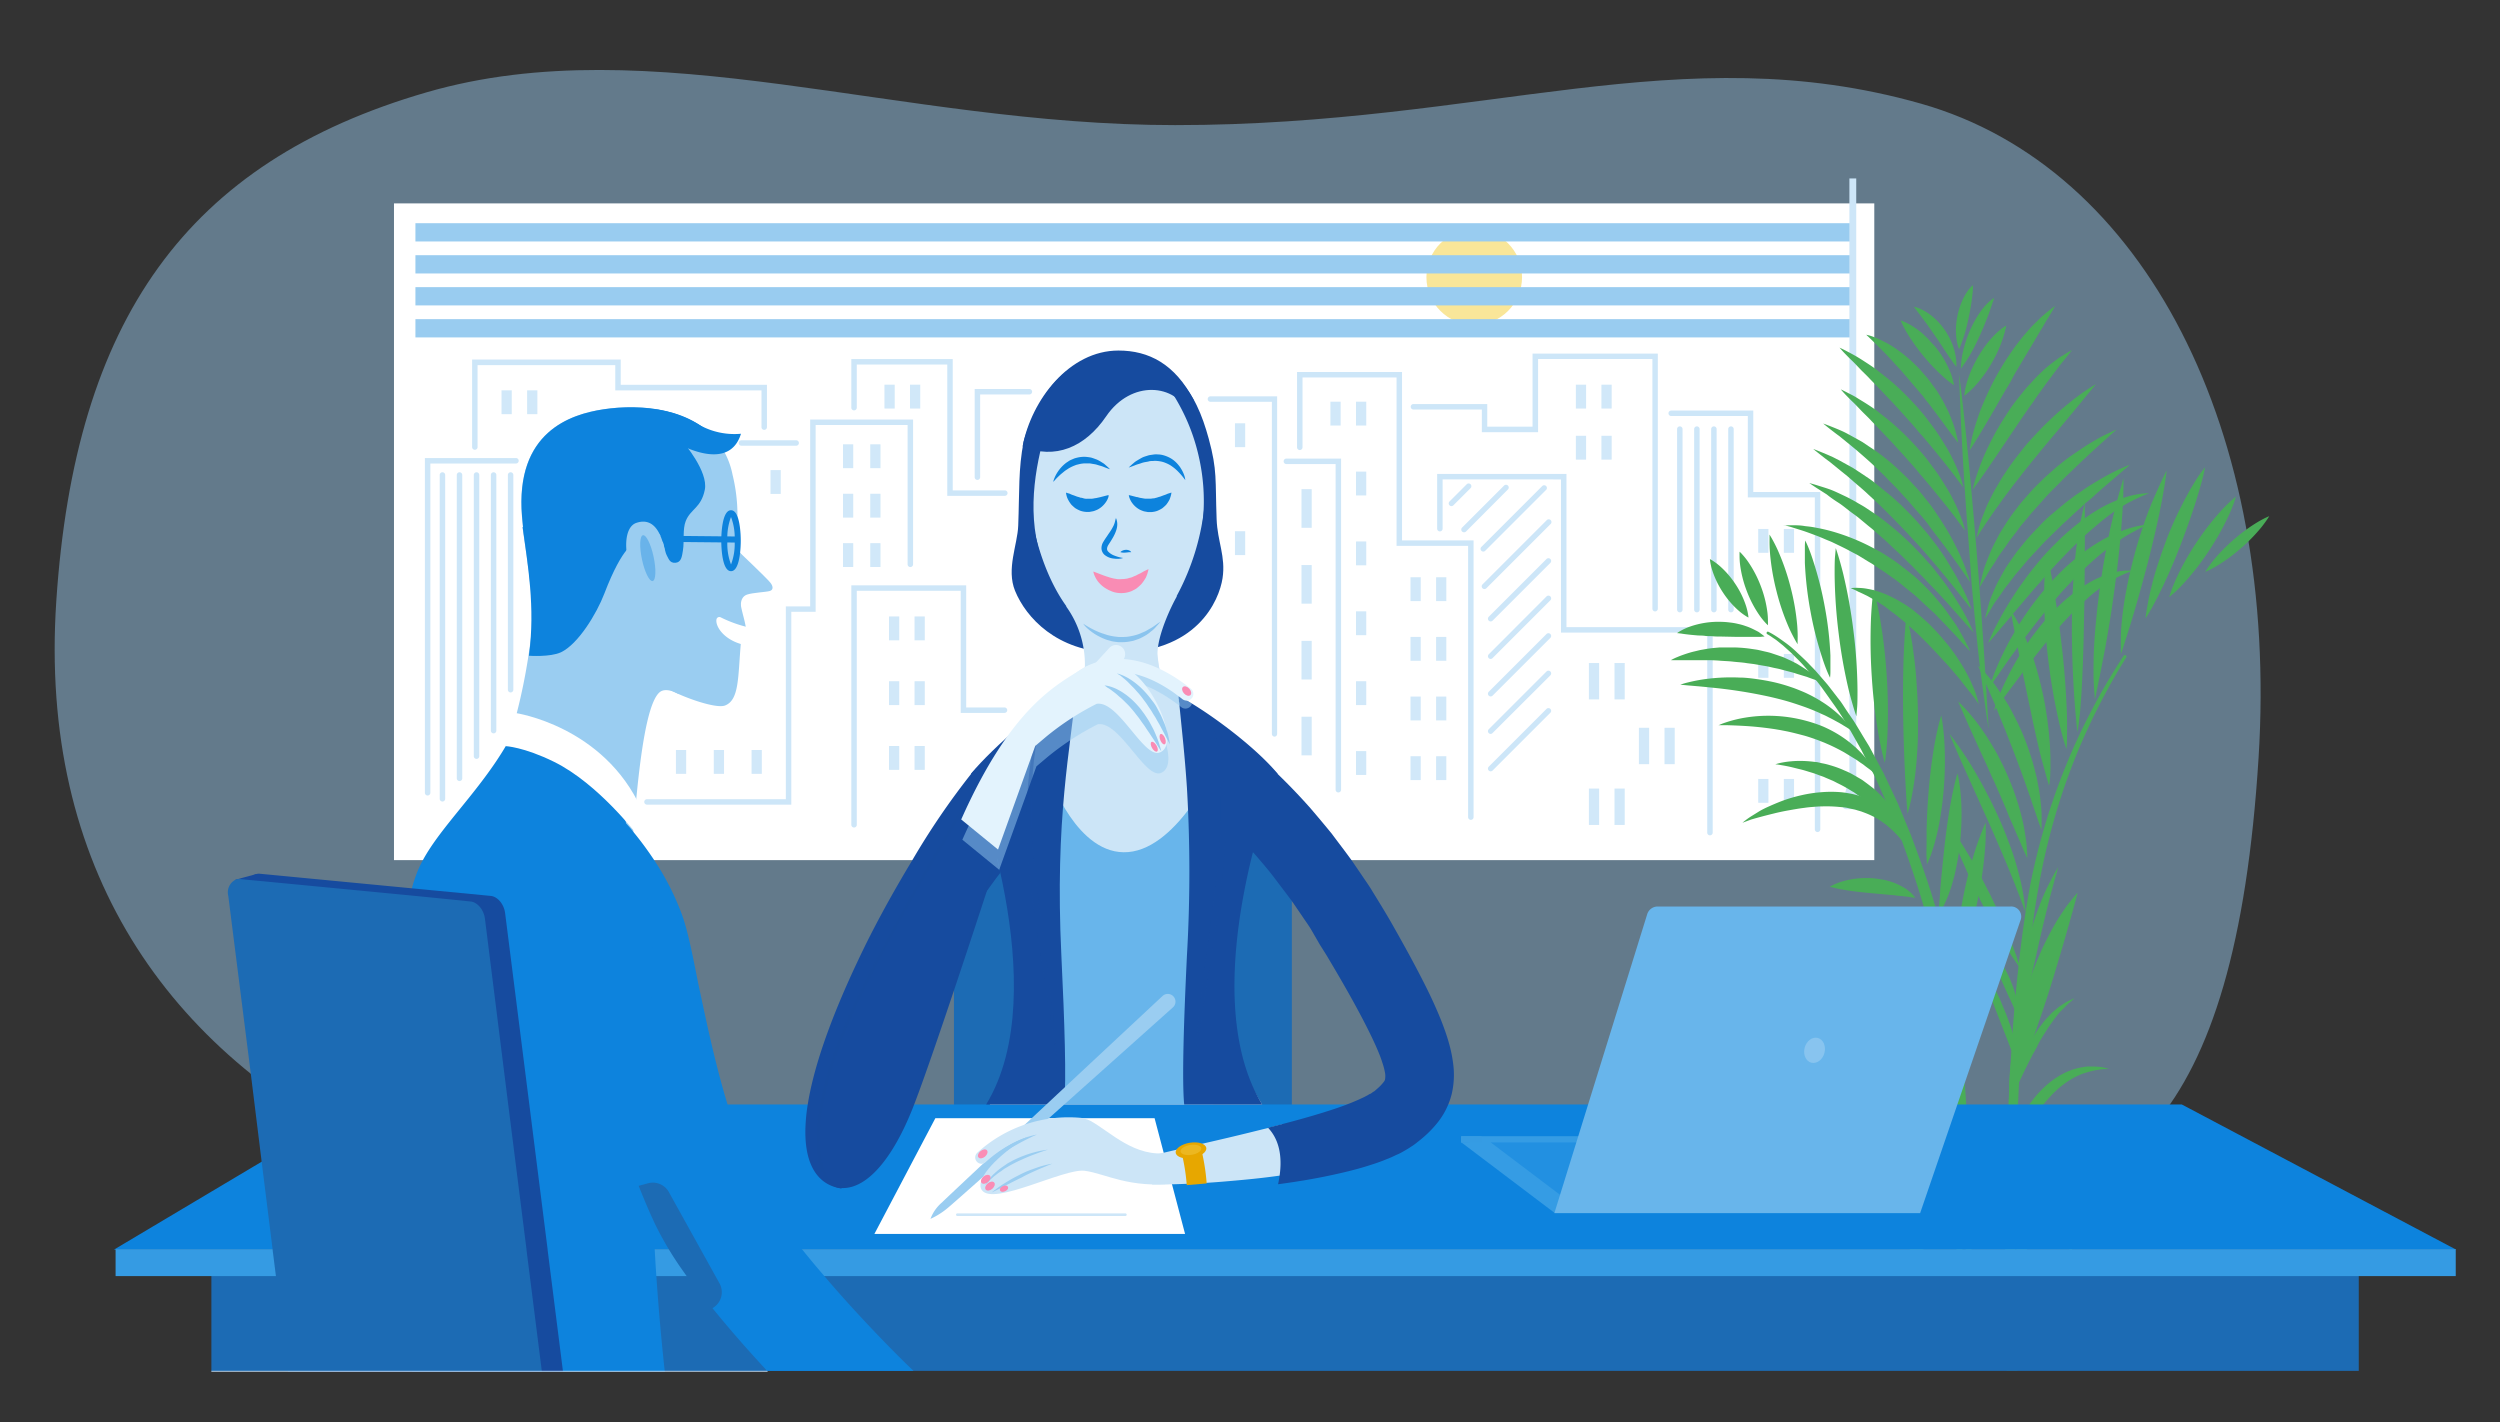 <svg xmlns="http://www.w3.org/2000/svg" viewBox="0 0 457 260"><rect x="0" y="0" width="457" height="260" fill="#333333" stroke="none"/><defs><style>.cls-1{isolation:isolate;}.cls-2{opacity:0.46;}.cls-3{fill:#9acdf1;}.cls-4{fill:#fff;}.cls-5{fill:#cde6f8;}.cls-6{fill:#f9e699;}.cls-7{fill:#99ccf0;}.cls-8{fill:#cee5f7;}.cls-9{fill:#49ad57;}.cls-10{fill:#49ac57;}.cls-11{fill:#1c6bb4;}.cls-12{fill:#0d83dd;}.cls-13{fill:#164b9f;}.cls-14{fill:#cce5f7;}.cls-15{fill:#68b5eb;}.cls-16{fill:#f98cb4;}.cls-17{fill:#164b9e;}.cls-18{fill:#e7a700;}.cls-19{opacity:0.49;}.cls-19,.cls-24{mix-blend-mode:multiply;}.cls-20{fill:#e3f3fd;}.cls-21{opacity:0.32;}.cls-22{fill:#f5da66;}.cls-23{fill:#359be3;}.cls-24{opacity:0.3;}.cls-25{fill:#0d82dc;}.cls-26{fill:#359ce4;}.cls-27{opacity:0.48;}.cls-28{opacity:0.34;}.cls-29{fill:#fa8db5;}.cls-30{opacity:0.31;}.cls-31{opacity:0.35;}</style></defs><title>img-</title><g class="cls-1"><g id="Layer_1" data-name="Layer 1"><g class="cls-2"><path class="cls-3" d="M10.29,109.87C13.71,58.58,34,29.63,78,16.87c41.06-11.89,86.15,6,136.83,6,56.86,0,92.34-16.41,136.33-3.92,41,11.65,65.43,59.94,61.71,119.53-8.52,136.46-87.4,58.4-199,82.24C105,244,3.78,207.6,10.29,109.87Z"/></g><rect class="cls-4" x="72.02" y="37.18" width="270.6" height="120.05"/><path class="cls-5" d="M156.12,151.27a0.5,0.5,0,0,1-.5-0.5V107h21v22.32h7a0.5,0.5,0,1,1,0,1h-8V108h-19v42.81A0.5,0.5,0,0,1,156.12,151.27Z"/><path class="cls-5" d="M144.65,147.09H118.27a0.5,0.5,0,0,1,0-1h25.38V110.85h4.45V76.69h18.81v26.47a0.5,0.5,0,0,1-1,0V77.69H149.1v34.15h-4.45v35.25Z"/><path class="cls-5" d="M145.54,81.48h-10a0.5,0.5,0,1,1,0-1h10A0.5,0.5,0,0,1,145.54,81.48Z"/><path class="cls-5" d="M78.17,145.42a0.5,0.5,0,0,1-.5-0.5V83.73H94.32a0.5,0.5,0,0,1,0,1H78.67v60.19A0.5,0.5,0,0,1,78.17,145.42Z"/><path class="cls-5" d="M86.8,82.22a0.5,0.5,0,0,1-.5-0.5v-16h27.17v4.62h26.73v7.74a0.5,0.5,0,0,1-1,0V71.37H112.47V66.75H87.3v15A0.5,0.5,0,0,1,86.8,82.22Z"/><path class="cls-5" d="M183.68,90.64H173.16v-24H156.62v7.88a0.5,0.5,0,0,1-1,0V65.64h18.54v24h9.52A0.5,0.5,0,1,1,183.68,90.64Z"/><path class="cls-5" d="M233,134.66a0.5,0.5,0,0,1-.5-0.5V73.45H221.27a0.5,0.5,0,0,1,0-1h12.19v61.71A0.5,0.5,0,0,1,233,134.66Z"/><path class="cls-5" d="M178.67,87.73a0.5,0.5,0,0,1-.5-0.5V71.11h10a0.5,0.5,0,1,1,0,1h-9V87.23A0.5,0.5,0,0,1,178.67,87.73Z"/><path class="cls-5" d="M244.65,144.86a0.5,0.5,0,0,1-.5-0.5V84.83h-9a0.5,0.5,0,1,1,0-1h10v60.53A0.5,0.5,0,0,1,244.65,144.86Z"/><path class="cls-5" d="M268.87,149.87a0.5,0.5,0,0,1-.5-0.5V99.79H255.29V69H238.1V81.77a0.5,0.5,0,0,1-1,0V68h19.19V98.79h13.08v50.58A0.5,0.5,0,0,1,268.87,149.87Z"/><path class="cls-5" d="M302.56,111.77a0.5,0.5,0,0,1-.5-0.5V65.63h-20.9V79H270.88V74.86H258.38a0.5,0.5,0,1,1,0-1h13.49V78h8.28V64.64h22.9v46.63A0.5,0.5,0,0,1,302.56,111.77Z"/><path class="cls-5" d="M312.58,152.7a0.5,0.5,0,0,1-.5-0.5V115.64H285.35v-28H263.71v9a0.5,0.5,0,0,1-1,0v-10h23.64v28h26.73V152.2A0.5,0.5,0,0,1,312.58,152.7Z"/><path class="cls-5" d="M332.25,152.1a0.5,0.5,0,0,1-.5-0.5V90.93H319.5V76.05h-14a0.5,0.5,0,1,1,0-1h15V89.94h12.25V151.6A0.5,0.5,0,0,1,332.25,152.1Z"/><circle class="cls-6" cx="269.49" cy="50.66" r="8.74"/><rect class="cls-7" x="75.94" y="40.8" width="262.76" height="3.34"/><rect class="cls-7" x="75.94" y="46.65" width="262.76" height="3.34"/><rect class="cls-7" x="75.94" y="52.49" width="262.76" height="3.34"/><rect class="cls-7" x="75.94" y="58.34" width="262.76" height="3.34"/><rect class="cls-5" x="338.07" y="32.62" width="1.25" height="109.87"/><path class="cls-8" d="M338.72,139.4l1,4.26,0.83,3.39a0.71,0.71,0,0,1-.69.87h-2.38a0.71,0.71,0,0,1-.69-0.87l0.83-3.39Z"/><g class="cls-2"><rect class="cls-3" x="154.1" y="81.22" width="1.87" height="4.36"/></g><g class="cls-2"><rect class="cls-3" x="159.08" y="81.22" width="1.87" height="4.36"/></g><g class="cls-2"><rect class="cls-3" x="154.1" y="90.26" width="1.87" height="4.36"/></g><g class="cls-2"><rect class="cls-3" x="159.08" y="90.26" width="1.87" height="4.36"/></g><g class="cls-2"><rect class="cls-3" x="154.1" y="99.29" width="1.87" height="4.36"/></g><g class="cls-2"><rect class="cls-3" x="159.08" y="99.29" width="1.87" height="4.36"/></g><path class="cls-5" d="M313.3,111.94a0.5,0.5,0,0,1-.5-0.5v-33a0.5,0.5,0,0,1,1,0v33A0.5,0.5,0,0,1,313.3,111.94Z"/><path class="cls-5" d="M316.42,111.94a0.5,0.5,0,0,1-.5-0.5v-33a0.5,0.5,0,0,1,1,0v33A0.5,0.5,0,0,1,316.42,111.94Z"/><path class="cls-5" d="M80.88,146.52a0.5,0.5,0,0,1-.5-0.5V86.83a0.5,0.5,0,1,1,1,0V146A0.5,0.5,0,0,1,80.88,146.52Z"/><path class="cls-5" d="M84,142.78a0.5,0.5,0,0,1-.5-0.5V86.83a0.5,0.5,0,1,1,1,0v55.46A0.5,0.5,0,0,1,84,142.78Z"/><path class="cls-5" d="M87.11,138.73a0.5,0.5,0,0,1-.5-0.5V86.83a0.5,0.5,0,1,1,1,0v51.41A0.5,0.5,0,0,1,87.11,138.73Z"/><path class="cls-5" d="M90.23,134.06a0.5,0.5,0,0,1-.5-0.5V86.83a0.5,0.5,0,0,1,1,0v46.73A0.5,0.5,0,0,1,90.23,134.06Z"/><path class="cls-5" d="M93.34,126.58a0.5,0.5,0,0,1-.5-0.5V86.83a0.5,0.5,0,0,1,1,0v39.26A0.5,0.5,0,0,1,93.34,126.58Z"/><g class="cls-2"><rect class="cls-3" x="321.4" y="96.69" width="1.87" height="4.36"/></g><g class="cls-2"><rect class="cls-3" x="326.08" y="96.69" width="1.87" height="4.36"/></g><g class="cls-2"><rect class="cls-3" x="321.4" y="119.54" width="1.87" height="4.36"/></g><g class="cls-2"><rect class="cls-3" x="326.08" y="119.54" width="1.87" height="4.36"/></g><g class="cls-2"><rect class="cls-3" x="321.4" y="142.39" width="1.87" height="4.36"/></g><g class="cls-2"><rect class="cls-3" x="326.08" y="142.39" width="1.87" height="4.36"/></g><path class="cls-9" d="M361.3,98.31s0.12-.56.37-1.52a16.8,16.8,0,0,1,.51-1.71c0.24-.65.52-1.39,0.84-2.2s0.76-1.61,1.2-2.5,1-1.75,1.53-2.68c0.26-.47.58-0.91,0.88-1.37s0.62-.92.94-1.38c0.65-.91,1.36-1.8,2.06-2.7s1.46-1.75,2.22-2.56,1.51-1.62,2.28-2.36,1.51-1.45,2.24-2.09,1.44-1.23,2.1-1.77c1.33-1.05,2.49-1.88,3.33-2.42s1.33-.82,1.33-0.82-0.35.45-1,1.22-1.51,1.86-2.58,3.15L375.9,79l-2.06,2.45L371.75,84l-2.06,2.57c-0.65.87-1.34,1.69-1.95,2.52s-1.24,1.61-1.78,2.39-1.09,1.5-1.56,2.18-0.89,1.31-1.28,1.87-0.69,1.09-1,1.5C361.63,97.85,361.3,98.31,361.3,98.31Z"/><path class="cls-9" d="M386.9,78.53l-1.26,1.13-1.43,1.28-1.83,1.67c-0.66.62-1.38,1.28-2.13,2s-1.53,1.47-2.34,2.24-1.6,1.62-2.44,2.44-1.64,1.7-2.42,2.6-1.61,1.75-2.33,2.67q-0.56.68-1.12,1.33c-0.38.43-.69,0.9-1,1.33l-1,1.29c-0.34.42-.61,0.87-0.91,1.28-0.57.84-1.2,1.6-1.65,2.38s-0.93,1.45-1.34,2.07l-0.95,1.66c-0.54.92-.88,1.45-0.88,1.45s0.11-.6.37-1.65c0.13-.52.27-1.17,0.5-1.89s0.55-1.51.9-2.37a24.62,24.62,0,0,1,1.28-2.72c0.25-.47.49-1,0.78-1.45l0.91-1.45a32.28,32.28,0,0,1,2.08-2.93c0.71-1,1.57-1.9,2.38-2.84s1.72-1.78,2.58-2.64c0.45-.41.9-0.81,1.35-1.21s0.88-.79,1.34-1.15c0.9-.73,1.78-1.42,2.65-2s1.7-1.16,2.48-1.66,1.52-.91,2.17-1.28,1.24-.66,1.73-0.88C386.32,78.74,386.9,78.53,386.9,78.53Z"/><path class="cls-9" d="M389.32,85l-4.68,4c-0.69.61-1.44,1.25-2.22,2L381.21,92,380,93.11c-0.86.75-1.69,1.57-2.57,2.37s-1.72,1.67-2.59,2.5-1.69,1.72-2.49,2.58-1.62,1.71-2.32,2.58l-1.07,1.27-0.53.61-0.47.62-0.92,1.2a13.67,13.67,0,0,0-.85,1.13c-0.5.75-1,1.44-1.41,2s-0.72,1.19-1,1.64c-0.56.92-.91,1.45-0.91,1.45s0.13-.6.41-1.66a18.09,18.09,0,0,1,.57-1.9c0.28-.71.61-1.51,1-2.37s0.91-1.74,1.43-2.69c0.13-.24.27-0.48,0.41-0.71l0.47-.7,1-1.43a16.72,16.72,0,0,1,1.08-1.43q0.57-.71,1.16-1.42c0.8-.95,1.69-1.83,2.54-2.75s1.8-1.74,2.75-2.53,1.86-1.58,2.81-2.27c0.47-.35.92-0.7,1.38-1l1.36-.93c0.88-.61,1.76-1.11,2.56-1.59a42.09,42.09,0,0,1,4-2.08C388.72,85.16,389.32,85,389.32,85Z"/><path class="cls-9" d="M363.68,125.64s0.18-.65.58-1.76a46.54,46.54,0,0,1,1.93-4.49c0.45-.91.94-1.89,1.52-2.9s1.19-2.07,1.88-3.13a54.78,54.78,0,0,1,4.8-6.36c0.9-1,1.85-2,2.82-2.94s2-1.8,3-2.59a34.6,34.6,0,0,1,3-2.11c0.51-.3,1-0.61,1.48-0.87l1.44-.72,1.35-.59c0.44-.17.86-0.3,1.25-0.44a19.88,19.88,0,0,1,2.07-.57c0.58-.13,1-0.17,1.36-0.23l0.48-.07-1.66.81-0.85.46c-0.31.16-.64,0.34-1,0.55-0.7.4-1.44,0.9-2.26,1.44s-1.65,1.2-2.52,1.89-1.75,1.48-2.65,2.3l-1.35,1.27-1.34,1.35c-0.88.93-1.78,1.87-2.63,2.86s-1.7,2-2.52,3l-1.2,1.49-1.15,1.48c-0.74,1-1.48,1.92-2.15,2.84l-1.89,2.59Z"/><path class="cls-9" d="M364.49,129.93s0.15-.58.5-1.55a40.28,40.28,0,0,1,1.67-3.94,48.73,48.73,0,0,1,2.93-5.3c0.6-.94,1.23-1.89,1.93-2.83s1.44-1.87,2.2-2.78,1.59-1.78,2.44-2.6a31.19,31.19,0,0,1,2.61-2.29c0.44-.35.88-0.69,1.34-1s0.89-.6,1.34-0.87a18.82,18.82,0,0,1,2.62-1.33,10.94,10.94,0,0,1,1.22-.47,10,10,0,0,1,1.13-.32c0.36-.08.69-0.18,1-0.22l0.87-.11a9.18,9.18,0,0,1,1.21,0h0.42l-0.4.15c-0.26.1-.64,0.21-1.11,0.42s-1,.45-1.63.78a9.07,9.07,0,0,0-1,.55c-0.33.2-.68,0.4-1,0.65s-0.72.48-1.07,0.77-0.74.55-1.11,0.87-0.76.61-1.13,1l-0.58.51-0.57.54c-0.77.72-1.53,1.51-2.3,2.31s-1.52,1.66-2.26,2.52c-3,3.45-5.71,7.15-7.81,9.94l-2.53,3.39Z"/><path class="cls-9" d="M363.42,117.57s0.24-.61.72-1.64c0.24-.51.54-1.14,0.91-1.84s0.78-1.49,1.28-2.33a60,60,0,0,1,3.63-5.59c0.71-1,1.49-2,2.31-3s1.68-2,2.59-2.92,1.84-1.87,2.81-2.73,2-1.67,2.94-2.42a33.33,33.33,0,0,1,3-2,25.07,25.07,0,0,1,2.87-1.45c0.46-.2.9-0.37,1.33-0.53s0.85-.26,1.23-0.38a15.39,15.39,0,0,1,2-.43,10.28,10.28,0,0,1,1.33-.13l0.47,0-0.44.17c-0.28.11-.7,0.26-1.21,0.5s-1.12.53-1.8,0.88-1.42.82-2.21,1.32-1.61,1.11-2.46,1.77S383,96.25,382.12,97c-1.76,1.56-3.56,3.31-5.29,5.14-0.88.9-1.72,1.85-2.56,2.77l-2.42,2.75-2.24,2.62-2,2.36c-1.23,1.48-2.28,2.7-3,3.56S363.42,117.57,363.42,117.57Z"/><path class="cls-9" d="M325.93,96.09a14.07,14.07,0,0,1,1.86-.07c0.59,0,1.32,0,2.14.15,0.41,0.05.85,0.09,1.31,0.16s0.94,0.18,1.44.27a31.57,31.57,0,0,1,3.2.83,38,38,0,0,1,7,3,17.64,17.64,0,0,1,1.75,1l1.72,1.12c1.11,0.81,2.18,1.66,3.23,2.5s2,1.82,2.88,2.71,1.66,1.89,2.42,2.78,1.35,1.83,1.95,2.65a20.4,20.4,0,0,1,1.5,2.33c0.41,0.72.74,1.36,1,1.88,0.55,1,.83,1.65.83,1.65s-0.49-.48-1.28-1.34c-0.4-.43-0.88-1-1.41-1.56s-1.19-1.24-1.88-2l-1.08-1.1c-0.37-.38-0.73-0.8-1.16-1.17-0.83-.76-1.71-1.56-2.59-2.41s-1.92-1.58-2.89-2.41-2.06-1.55-3.11-2.31l-1.62-1.07-0.8-.54c-0.27-.18-0.55-0.33-0.82-0.49l-1.63-1c-0.53-.33-1.1-0.58-1.63-0.88-1.07-.59-2.14-1.08-3.15-1.57-0.5-.25-1-0.42-1.5-0.64s-1-.43-1.42-0.59c-0.92-.34-1.77-0.67-2.53-0.92s-1.44-.45-2-0.63-1-.29-1.31-0.35Z"/><path class="cls-9" d="M338.32,107.53a2.81,2.81,0,0,1,.37-0.06,7,7,0,0,1,1.07,0,9.83,9.83,0,0,1,1.66.18,13.75,13.75,0,0,1,2.11.54,17.85,17.85,0,0,1,2.38,1c0.41,0.2.83,0.41,1.24,0.66s0.84,0.48,1.25.76,0.84,0.55,1.24.86l1.22,1c0.78,0.69,1.59,1.36,2.3,2.13,0.37,0.38.73,0.74,1.09,1.15s0.67,0.75,1,1.14l1,1.2,0.89,1.2c0.56,0.8,1.09,1.59,1.55,2.35s0.87,1.51,1.22,2.21,0.63,1.36.88,1.94,0.42,1.11.56,1.54a11.59,11.59,0,0,1,.37,1.38s-0.29-.43-0.82-1.15c-0.25-.37-0.6-0.79-1-1.29s-0.81-1-1.28-1.63-1-1.22-1.55-1.87-1.16-1.34-1.78-2-1.28-1.4-1.95-2.1l-1.05-1.09-1-1c-0.69-.71-1.43-1.35-2.14-2s-1.44-1.26-2.16-1.83c-0.35-.3-0.71-0.57-1.07-0.83s-0.7-.53-1-0.77-0.68-.49-1-0.69-0.65-.44-1-0.62-0.62-.38-0.92-0.54-0.57-.33-0.85-0.46-0.53-.26-0.77-0.37-0.46-.22-0.67-0.3A11.76,11.76,0,0,0,338.32,107.53Z"/><path class="cls-9" d="M358.14,68.44s0.14,1,.34,2.78,0.51,4.3.82,7.33,0.67,6.58,1,10.38l0.52,5.86,0.51,6,0.47,6.05,0.43,5.86c0.27,3.8.51,7.36,0.69,10.4l0.6,10.16s-0.17-1-.43-2.77-0.6-4.29-1-7.32-0.74-6.57-1.11-10.37c-0.18-1.9-.38-3.86-0.55-5.86L360,100.95l-0.46-6.05L359.13,89c-0.25-3.81-.45-7.36-0.6-10.41s-0.23-5.59-.31-7.37S358.14,68.44,358.14,68.44Z"/><path class="cls-9" d="M312.57,102.2a5.42,5.42,0,0,1,.53.31,10.63,10.63,0,0,1,1.23.92,16.5,16.5,0,0,1,2.91,3.35,16.33,16.33,0,0,1,1.94,4,10.53,10.53,0,0,1,.36,1.5,5.35,5.35,0,0,1,.08.61,5.33,5.33,0,0,1-.53-0.31,10.53,10.53,0,0,1-1.23-.92,16.33,16.33,0,0,1-2.9-3.35,16.5,16.5,0,0,1-1.94-4,10.63,10.63,0,0,1-.37-1.49A5.41,5.41,0,0,1,312.57,102.2Z"/><path class="cls-9" d="M318,100.85a6.42,6.42,0,0,1,.47.48,13,13,0,0,1,1.07,1.34,20.78,20.78,0,0,1,2.31,4.41,20.57,20.57,0,0,1,1.23,4.83,12.85,12.85,0,0,1,.1,1.71,6.34,6.34,0,0,1,0,.68,6.33,6.33,0,0,1-.48-0.48,12.85,12.85,0,0,1-1.07-1.34,20.57,20.57,0,0,1-2.31-4.41,20.79,20.79,0,0,1-1.23-4.83,13,13,0,0,1-.1-1.71A6.43,6.43,0,0,1,318,100.85Z"/><path class="cls-9" d="M323.46,97.72s0.19,0.28.48,0.8,0.68,1.25,1.08,2.15a42.47,42.47,0,0,1,2.32,6.76,42,42,0,0,1,1.2,7c0.07,1,.09,1.81.07,2.4s0,0.93,0,.93-0.2-.28-0.48-0.8-0.68-1.25-1.08-2.15a42,42,0,0,1-2.31-6.76,42.47,42.47,0,0,1-1.19-7c-0.08-1-.09-1.81-0.08-2.4S323.46,97.72,323.46,97.72Z"/><path class="cls-9" d="M330,98.81s0.19,0.37.46,1,0.64,1.6,1,2.75a64.14,64.14,0,0,1,2.14,8.52,63.47,63.47,0,0,1,1,8.73c0,1.21,0,2.22,0,2.94s-0.07,1.13-.07,1.13-0.19-.37-0.46-1-0.64-1.6-1-2.75a63.48,63.48,0,0,1-2.14-8.52,64.14,64.14,0,0,1-1-8.73c0-1.21,0-2.22,0-2.94S330,98.81,330,98.81Z"/><path class="cls-9" d="M335.57,100.19s0.18,0.47.43,1.29,0.59,2,.94,3.42a94.33,94.33,0,0,1,1.88,10.5,93.36,93.36,0,0,1,.73,10.64c0,1.46,0,2.69-.09,3.55s-0.11,1.35-.11,1.35-0.18-.47-0.43-1.29-0.59-2-.95-3.42a93.36,93.36,0,0,1-1.87-10.5,94.33,94.33,0,0,1-.73-10.64c0-1.46,0-2.69.09-3.55S335.57,100.19,335.57,100.19Z"/><path class="cls-9" d="M306.57,115.73a5.16,5.16,0,0,1,.63-0.4,10.71,10.71,0,0,1,1.76-.8,15.83,15.83,0,0,1,5.68-.86,14.59,14.59,0,0,1,1.57.12,11.15,11.15,0,0,1,1.5.26,10.28,10.28,0,0,1,1.38.39,9.66,9.66,0,0,1,1.2.48c0.36,0.17.69,0.34,1,.5s0.51,0.35.7,0.48a6.84,6.84,0,0,1,.58.46s-0.28,0-.74.06c-0.23,0-.51,0-0.82,0l-1,0c-0.37,0-.78,0-1.2,0H317.4l-2.85-.06c-0.48,0-1,0-1.45-.05s-1,0-1.41-.07-0.91-.06-1.33-0.08l-1.21-.11c-0.76-.08-1.4-0.16-1.86-0.24Z"/><path class="cls-9" d="M305.5,120.64a9.55,9.55,0,0,1,1.14-.54c0.37-.16.82-0.33,1.35-0.51s1.13-.37,1.79-0.52l1-.24,1.13-.2c0.78-.14,1.6-0.2,2.46-0.28,0.43,0,.87,0,1.31,0s0.89,0,1.34,0a26.36,26.36,0,0,1,2.74.21l1.37,0.2c0.45,0.08.9,0.2,1.34,0.3s0.88,0.19,1.31.33l1.25,0.42c0.41,0.15.82,0.26,1.2,0.44l1.11,0.51,1,0.5c0.33,0.18.63,0.38,0.92,0.56,0.58,0.37,1.11.71,1.56,1s0.8,0.68,1.1.94c0.6,0.53.91,0.85,0.91,0.85s-0.45-.13-1.19-0.39c-0.37-.13-0.82-0.28-1.32-0.48l-1.72-.52c-0.31-.09-0.63-0.22-1-0.31l-1.05-.27-1.1-.3c-0.38-.1-0.77-0.17-1.16-0.25l-1.19-.27c-0.4-.08-0.82-0.13-1.23-0.21l-1.25-.22-1.27-.16c-0.84-.15-1.7-0.18-2.54-0.28s-1.68-.11-2.48-0.18-1.6-.09-2.34-0.09-1.46,0-2.12,0-1.27,0-1.81,0-1,0-1.41,0H305.5Z"/><path class="cls-9" d="M307.16,125.16a14.1,14.1,0,0,1,1.43-.42,29.81,29.81,0,0,1,3.86-.69,35.18,35.18,0,0,1,5.55-.19c1,0,2.07.13,3.13,0.28s2.14,0.34,3.21.58a31.1,31.1,0,0,1,3.14.91c0.51,0.17,1,.36,1.51.57s1,0.41,1.44.63a24.47,24.47,0,0,1,2.6,1.44,20.86,20.86,0,0,1,2.16,1.55,20.63,20.63,0,0,1,1.66,1.51c0.47,0.48.84,0.92,1.15,1.28,0.58,0.76.88,1.2,0.88,1.2s-0.47-.28-1.24-0.8l-1.43-.86c-0.57-.3-1.18-0.66-1.88-1-0.34-.18-0.7-0.37-1.09-0.53s-0.76-.37-1.17-0.53c-0.81-.35-1.67-0.69-2.57-1s-1.84-.63-2.81-0.91-2-.54-3-0.77a89.61,89.61,0,0,0-11.26-1.76c-1.57-.17-2.89-0.27-3.82-0.35Z"/><path class="cls-9" d="M314.13,132.59a10.81,10.81,0,0,1,1.31-.52,22.46,22.46,0,0,1,3.6-.89,26.28,26.28,0,0,1,11.28.63,25.48,25.48,0,0,1,2.94,1,23.2,23.2,0,0,1,2.69,1.39,22.34,22.34,0,0,1,2.31,1.62l1,0.85,0.86,0.85a19.87,19.87,0,0,1,1.37,1.61c0.37,0.51.69,0.94,0.92,1.33,0.46,0.77.69,1.22,0.69,1.22s-0.42-.3-1.1-0.86c-0.34-.28-0.79-0.57-1.25-0.95-0.23-.19-0.51-0.35-0.79-0.55s-0.55-.4-0.87-0.59l-1-.61-1-.61c-0.72-.4-1.49-0.8-2.3-1.18-0.4-.19-0.82-0.36-1.24-0.55l-1.29-.51c-0.88-.31-1.78-0.63-2.7-0.87s-1.84-.48-2.76-0.68l-1.38-.27c-0.46-.07-0.91-0.16-1.36-0.22-1.79-.26-3.49-0.43-5-0.52s-2.72-.13-3.59-0.15h-1.39Z"/><path class="cls-9" d="M324.53,139.72a8.3,8.3,0,0,1,1.32-.34,14.91,14.91,0,0,1,1.55-.21,17.33,17.33,0,0,1,2-.07,20.53,20.53,0,0,1,2.41.19c0.43,0,.86.16,1.3,0.24a11.42,11.42,0,0,1,1.35.33,18.49,18.49,0,0,1,2.74,1,13.56,13.56,0,0,1,1.36.64l1.32,0.76c0.22,0.13.44,0.25,0.65,0.4l0.61,0.45c0.41,0.3.8,0.61,1.2,0.91a11.27,11.27,0,0,1,1.09,1l1,1c0.63,0.7,1.16,1.45,1.68,2.12,0.13,0.17.26,0.34,0.37,0.51l0.31,0.53,0.57,1a12.15,12.15,0,0,1,.89,1.82c0.23,0.56.39,1.06,0.54,1.46,0.28,0.81.41,1.28,0.41,1.28s-0.34-.37-0.89-1c-0.27-.33-0.6-0.72-1-1.18s-0.83-.92-1.29-1.45l-0.73-.81-0.38-.43c-0.14-.14-0.29-0.27-0.43-0.41-0.59-.54-1.17-1.15-1.81-1.72s-1.33-1.12-2-1.66c-0.37-.26-0.74-0.51-1.11-0.77l-0.55-.4c-0.19-.13-0.39-0.23-0.59-0.35a24.32,24.32,0,0,0-2.36-1.32c-0.41-.19-0.79-0.43-1.2-0.59l-1.2-.51c-0.39-.19-0.8-0.3-1.18-0.45s-0.77-.29-1.15-0.41c-0.76-.22-1.48-0.47-2.16-0.63s-1.31-.33-1.88-0.46-1.07-.22-1.48-0.29-0.75-.13-1-0.16Z"/><path class="cls-9" d="M318.52,150.4a15,15,0,0,1,1.32-1c0.43-.28,1-0.62,1.6-1s1.35-.74,2.17-1.1,1.71-.74,2.68-1.08a28,28,0,0,1,3.13-.88,24,24,0,0,1,3.47-.52,21.4,21.4,0,0,1,3.68,0c0.62,0.06,1.23.17,1.85,0.28a16,16,0,0,1,1.8.49l0.88,0.3,0.84,0.38a12.9,12.9,0,0,1,1.58.86c0.51,0.3,1,.67,1.41,1s0.83,0.75,1.22,1.12,0.69,0.79,1,1.17,0.56,0.81.81,1.18a9.69,9.69,0,0,1,.65,1.13,10.54,10.54,0,0,1,.5,1.06,16.12,16.12,0,0,1,.64,1.77c0.28,1,.4,1.58.4,1.58s-0.35-.49-0.89-1.35c-0.26-.44-0.67-0.9-1.06-1.48a9.68,9.68,0,0,0-.7-0.85,11.83,11.83,0,0,0-.79-0.91c-0.3-.29-0.59-0.61-0.92-0.91l-1-.88c-0.39-.26-0.76-0.55-1.17-0.82s-0.83-.52-1.29-0.73a14.66,14.66,0,0,0-1.39-.61l-0.72-.27-0.75-.22c-0.5-.17-1-0.23-1.55-0.37s-1.06-.18-1.6-0.22a24.78,24.78,0,0,0-3.26-.11c-0.54,0-1.08.05-1.62,0.09s-1.06.09-1.58,0.17c-1,.12-2,0.3-3,0.48s-1.87.37-2.7,0.58c-1.67.41-3.07,0.79-4.05,1.08Z"/><path class="cls-9" d="M340.51,166.23a3.71,3.71,0,0,1,.41.11,9,9,0,0,1,1.14.42l0.79,0.37c0.28,0.15.57,0.32,0.89,0.5s0.63,0.41,1,.63a10.15,10.15,0,0,1,1,.77c0.35,0.29.72,0.57,1.09,0.89l1.09,1a15.79,15.79,0,0,1,1.08,1.17c0.35,0.41.74,0.82,1.07,1.27l1,1.38a14.74,14.74,0,0,1,1,1.47l0.92,1.53c0.29,0.52.54,1.06,0.82,1.59l0.78,1.61,0.65,1.65q0.32,0.82.62,1.62c0.19,0.54.34,1.09,0.5,1.62,0.3,1.07.64,2.09,0.83,3.09s0.38,1.94.53,2.81a20,20,0,0,1,.32,2.39c0.08,0.71.11,1.34,0.15,1.86,0.07,1,.08,1.62.08,1.62s-0.24-.55-0.61-1.51c-0.18-.48-0.41-1.06-0.64-1.73s-0.49-1.42-.82-2.23-0.66-1.68-1-2.61-0.77-1.88-1.15-2.88c-0.21-.49-0.38-1-0.6-1.51s-0.46-1-.68-1.52l-0.68-1.55-0.76-1.51c-0.25-.51-0.48-1-0.75-1.52l-0.81-1.47c-0.51-1-1.13-1.88-1.67-2.8-0.27-.46-0.59-0.86-0.87-1.29s-0.56-.84-0.86-1.22l-0.86-1.13c-0.28-.36-0.57-0.69-0.85-1l-0.41-.48-0.41-.43c-0.27-.28-0.51-0.57-0.76-0.81s-0.49-.46-0.7-0.68l-0.62-.56c-0.39-.32-0.7-0.59-0.92-0.74Z"/><path class="cls-9" d="M342.49,107.76s0.15,0.49.36,1.34,0.48,2.08.75,3.56a99.2,99.2,0,0,1,1.29,10.86,98.18,98.18,0,0,1,.13,10.93c-0.08,1.5-.19,2.75-0.29,3.62s-0.18,1.38-.18,1.38-0.15-.49-0.36-1.34-0.48-2.08-.75-3.56a98.18,98.18,0,0,1-1.28-10.86,99.2,99.2,0,0,1-.13-10.93c0.08-1.5.19-2.75,0.28-3.62S342.49,107.76,342.49,107.76Z"/><path class="cls-9" d="M348.5,112.35s0.16,0.56.37,1.55,0.49,2.4.74,4.1,0.5,3.69.67,5.83,0.29,4.42.33,6.71c0,1.14,0,2.29,0,3.41s-0.07,2.24-.13,3.31-0.15,2.11-.24,3.09-0.23,1.91-.35,2.76-0.27,1.64-.39,2.32-0.27,1.29-.39,1.78c-0.24,1-.4,1.54-0.4,1.54s-0.07-.58-0.14-1.58-0.18-2.43-.25-4.13c-0.05-.85-0.11-1.78-0.14-2.75s-0.1-2-.12-3.06c-0.08-2.12-.13-4.39-0.17-6.65-0.06-4.53,0-9.07.18-12.5,0.07-1.71.19-3.14,0.28-4.14S348.5,112.35,348.5,112.35Z"/><path class="cls-9" d="M354.85,130.78s0.1,0.43.21,1.19,0.24,1.84.34,3.13a62.29,62.29,0,0,1-.11,9.46c-0.08.86-.16,1.71-0.27,2.55s-0.23,1.67-.36,2.46c-0.27,1.6-.6,3.08-0.95,4.33-0.16.63-.36,1.2-0.52,1.71s-0.33.94-.47,1.3c-0.29.71-.48,1.11-0.48,1.11s0-.45-0.06-1.21,0-1.84,0-3.13l0-2.07,0.08-2.3c0.07-1.6.18-3.3,0.32-5s0.33-3.39.55-5,0.46-3.07.71-4.34,0.5-2.32.7-3.06S354.85,130.78,354.85,130.78Z"/><path class="cls-9" d="M323.27,115.5a3.67,3.67,0,0,1,.37.19c0.25,0.13.61,0.34,1.06,0.63s1,0.68,1.62,1.13,1.32,1,2.05,1.7,1.56,1.41,2.38,2.29c0.41,0.44.87,0.87,1.29,1.36l1.32,1.52,0.69,0.8,0.67,0.86,1.39,1.8c0.5,0.6.91,1.29,1.38,2l1.41,2.07c0.9,1.45,1.81,3,2.77,4.55l2.68,5,2.56,5.44c0.8,1.89,1.58,3.83,2.4,5.8,1.49,4,3,8.12,4.27,12.41l1,3.21c0.32,1.08.61,2.16,0.89,3.28,0.55,2.21,1,4.45,1.41,6.69,0.77,4.49,1.29,9,1.73,13.44l0.31,3.32,0.25,3.29c0.18,2.18.29,4.33,0.42,6.45,0.25,4.23.43,8.33,0.55,12.21s0.22,7.55.28,10.94,0.07,6.5.09,9.25,0,5.15,0,7.13l-0.05,6.21-0.32-6.2-0.35-7.12-0.49-9.23L358.66,217c-0.11-1.94-.24-3.92-0.39-6s-0.26-4.11-.44-6.21c-0.32-4.21-.7-8.56-1.17-13s-1-8.87-1.81-13.28q-0.57-3.31-1.37-6.55c-0.27-1.06-.56-2.15-0.87-3.22l-1-3.18c-1.24-4.25-2.67-8.36-4.12-12.31l-2.29-5.76-2.42-5.41-2.53-5c-0.89-1.57-1.74-3.1-2.59-4.55s-1.75-2.79-2.62-4l-1.29-1.82-0.62-.87L332.5,125l-1.23-1.55c-0.4-.5-0.83-0.94-1.21-1.38-0.77-.9-1.54-1.65-2.24-2.34-0.34-.35-0.69-0.66-1-0.94l-0.91-.82c-0.6-.46-1.08-0.9-1.52-1.18s-0.75-.53-1-0.66a3.5,3.5,0,0,0-.35-0.21,0.25,0.25,0,0,1,.2-0.45h0Z"/><path class="cls-9" d="M357.84,141.4s0.11,0.41.23,1.13,0.27,1.75.37,3,0.15,2.68.12,4.23-0.13,3.19-.32,4.83c-0.09.82-.21,1.64-0.35,2.44s-0.3,1.59-.46,2.35-0.38,1.49-.57,2.17-0.43,1.33-.64,1.92-0.46,1.12-.67,1.58a10.66,10.66,0,0,1-.6,1.19c-0.36.64-.59,1-0.59,1s0-.43.07-1.15l0.23-3c0-.61.1-1.26,0.16-2s0.12-1.42.2-2.17,0.15-1.53.23-2.32l0.26-2.4c0.19-1.6.4-3.21,0.63-4.72s0.47-2.91.72-4.12,0.48-2.21.66-2.92S357.84,141.4,357.84,141.4Z"/><path class="cls-9" d="M363,150.38s0,0.44,0,1.21,0,1.86-.1,3.16a74.57,74.57,0,0,1-1.3,9.39,73.8,73.8,0,0,1-2.43,9.16c-0.43,1.23-.82,2.25-1.13,3s-0.5,1.11-.5,1.11,0-.45,0-1.21,0-1.86.1-3.16a73.8,73.8,0,0,1,1.3-9.39,74.56,74.56,0,0,1,2.43-9.16c0.43-1.23.82-2.25,1.12-3S363,150.38,363,150.38Z"/><path class="cls-9" d="M334.5,162.1a5.37,5.37,0,0,1,.65-0.35,11.48,11.48,0,0,1,1.79-.67,15,15,0,0,1,2.61-.49,13.46,13.46,0,0,1,1.5-.08c0.51,0,1,0,1.55.06s1,0.13,1.55.22,1,0.23,1.48.38,0.93,0.33,1.34.52,0.8,0.41,1.15.61,0.64,0.45.89,0.65a4.87,4.87,0,0,1,.62.59,6.19,6.19,0,0,1,.48.56s-0.29,0-.73-0.08c-0.23,0-.48-0.09-0.79-0.11l-1-.12c-0.37,0-.76-0.06-1.16-0.12s-0.84-.06-1.28-0.12l-2.78-.25c-1.9-.17-3.83-0.38-5.32-0.65-0.74-.12-1.37-0.26-1.82-0.37S334.5,162.1,334.5,162.1Z"/><path class="cls-9" d="M337.9,189.33A5.48,5.48,0,0,1,339,189a8.73,8.73,0,0,1,1.32-.13,11.86,11.86,0,0,1,1.73.05l1,0.13c0.34,0.05.68,0.15,1,.23a17.67,17.67,0,0,1,2.18.7c0.37,0.15.73,0.33,1.1,0.5a9.33,9.33,0,0,1,1.1.57,19.53,19.53,0,0,1,2.1,1.37,18.15,18.15,0,0,1,1.92,1.59,17.42,17.42,0,0,1,1.69,1.71c0.5,0.59,1,1.15,1.42,1.73s0.78,1.14,1.11,1.66c0.16,0.26.33,0.5,0.46,0.75l0.36,0.72c0.23,0.44.41,0.85,0.56,1.17,0.3,0.65.44,1,.44,1s-0.34-.25-0.88-0.72c-0.27-.24-0.6-0.52-1-0.85s-0.76-.71-1.22-1.1-0.92-.83-1.41-1.29-1.06-.89-1.59-1.38-1.13-.94-1.71-1.43-1.19-.94-1.81-1.39-1.25-.87-1.86-1.3-1.26-.77-1.87-1.15-1.22-.69-1.82-0.95-1.16-.54-1.7-0.76c-0.27-.13-0.53-0.19-0.78-0.3a7.28,7.28,0,0,0-.72-0.26c-0.46-.15-0.86-0.27-1.2-0.36s-0.61-.16-0.8-0.19Z"/><path class="cls-9" d="M357.84,191.63a8,8,0,0,1-.1-0.83,17.1,17.1,0,0,1,0-2.15,23.83,23.83,0,0,1,.32-3,29.22,29.22,0,0,1,.77-3.33,27.69,27.69,0,0,1,1.18-3.21,21.21,21.21,0,0,1,1.42-2.66c0.25-.37.48-0.71,0.69-1s0.43-.53.6-0.74c0.35-.4.57-0.61,0.57-0.61s0,0.31-.07.83-0.16,1.25-.32,2.1-0.35,1.83-.59,2.86c-0.13.52-.25,1.05-0.4,1.59s-0.3,1.08-.46,1.62a45.1,45.1,0,0,1-2.17,5.89c-0.36.79-.71,1.45-1,1.9S357.84,191.63,357.84,191.63Z"/><path class="cls-9" d="M379.74,133.84s-3-25.52,1.36-41.89C381.1,92,381.35,126.31,379.74,133.84Z"/><path class="cls-9" d="M388.72,120.11l-0.85,1.38c-0.55.9-1.34,2.22-2.29,3.95s-2.07,3.83-3.25,6.3-2.43,5.3-3.63,8.44-2.37,6.6-3.4,10.31a119,119,0,0,0-2.67,11.8c-0.41,2.28-.77,4.6-1.1,7h0v0c-0.27,1.92-.51,3.88-0.73,5.86-0.26,2.32-.49,4.66-0.69,7h0c-0.07.82-.14,1.64-0.21,2.45h0v0c-0.1,1.28-.2,2.56-0.29,3.85-0.14,2-.25,3.91-0.37,5.86h0c0,0.17,0,.33,0,0.5,0,0.4,0,.8-0.07,1.2,0,0,0,.07,0,0.11l-0.08,1.58c-0.07,1.38-.13,2.76-0.19,4.13s-0.1,2.55-.14,3.81h0c0,1.39-.09,2.77-0.12,4.14h0c-0.1,3.52-.16,7-0.2,10.3,0,0.92,0,1.83,0,2.73v1.21c0,0.32,0,.64,0,1,0,0.48,0,1,0,1.43h0c0,0.62,0,1.23,0,1.83v0.09c0,0.23,0,.44,0,0.67,0,0,0,0,0,0,0,0.9,0,1.79,0,2.66,0,0.24,0,.48,0,0.72h0v0.75q0,2.45.05,4.73c0.07,4.85.18,9.13,0.31,12.6h-2c-0.11-3.48-.2-7.75-0.25-12.58,0-1.53,0-3.11,0-4.75,0-.49,0-1,0-1.49,0-1.1,0-2.2,0-3.34v-0.09c0-2.51,0-5.12.07-7.8q0-3.13.12-6.39h0c0-1,.05-2,0.08-3v0c0.09-3,.2-6.11.35-9.24,0-.93.09-1.86,0.14-2.79h0c0-.08,0-0.18,0-0.26a0.15,0.15,0,0,1,0,0s0,0,0,0,0,0,0,0a0.08,0.08,0,0,1,0,0c0.05-1,.11-2.06.18-3.1a1.2,1.2,0,0,1,0-.22c0.05-1.14.12-2.29,0.2-3.43s0.14-2.13.22-3.2v0c0-.12,0-0.25,0-0.37q0.15-2,.31-3.93h0c0.07-.87.15-1.72,0.23-2.58,0.16-1.78.34-3.55,0.54-5.31,0-.16,0-0.33.05-0.49h0c0-.37.08-0.74,0.12-1.11,0.52-4.41,1.14-8.79,1.9-12.93a119.42,119.42,0,0,1,6.63-22.24c1.27-3.15,2.61-6,3.84-8.43s2.41-4.57,3.4-6.27,1.83-3,2.39-3.92l0.88-1.36A0.29,0.29,0,0,1,388.72,120.11Z"/><path class="cls-9" d="M362.39,171.57a14.23,14.23,0,0,1,1.77,1.93,22.56,22.56,0,0,1,1.53,2.19c0.25,0.42.52,0.85,0.76,1.31s0.48,0.92.7,1.39a24.25,24.25,0,0,1,1.11,2.87,13,13,0,0,1,.38,1.37,11.78,11.78,0,0,1,.26,1.25,12.37,12.37,0,0,1,.2,1.89c0,0.46,0,.72,0,0.72s-0.12-.24-0.3-0.66c-0.09-.21-0.2-0.46-0.31-0.75s-0.28-.61-0.42-1-0.33-.73-0.49-1.13L367,181.73c-0.18-.44-0.41-0.88-0.6-1.33s-0.42-.91-0.63-1.37-0.43-.92-0.63-1.37-0.42-.9-0.62-1.33-0.39-.85-0.59-1.25l-0.52-1.13c-0.32-.7-0.58-1.29-0.76-1.71Z"/><path class="cls-9" d="M361.31,175a32.73,32.73,0,0,1,1.94,3.07c0.27,0.47.56,1,.84,1.54s0.59,1.13.88,1.75,0.6,1.24.87,1.9,0.55,1.33.83,2,0.5,1.36.74,2,0.43,1.35.64,2,0.36,1.29.51,1.9,0.26,1.19.37,1.72,0.17,1,.23,1.47,0.09,0.83.11,1.15c0,0.64.05,1,.05,1s-0.13-.34-0.34-0.94-0.53-1.44-.88-2.45l-1.3-3.42c-0.24-.62-0.51-1.26-0.75-1.92l-0.78-2-1.52-3.92c-0.48-1.26-.92-2.43-1.28-3.45C361.73,176.41,361.31,175,361.31,175Z"/><path class="cls-9" d="M356.54,151.19s0.28,0.36.73,1,1.09,1.6,1.79,2.76c0.36,0.58.74,1.2,1.13,1.88s0.81,1.38,1.21,2.12c0.82,1.48,1.65,3.08,2.45,4.69s1.56,3.25,2.24,4.79,1.28,3,1.76,4.28,0.86,2.34,1.1,3.1,0.37,1.2.37,1.2-0.28-.36-0.73-1-1.09-1.6-1.79-2.75-1.51-2.52-2.34-4-1.65-3.08-2.45-4.69-1.56-3.25-2.24-4.79c-0.35-.77-0.65-1.53-1-2.25s-0.57-1.4-.81-2c-0.49-1.26-.86-2.34-1.1-3.1S356.54,151.19,356.54,151.19Z"/><path class="cls-9" d="M368.46,230.66a12.52,12.52,0,0,1,.34-3.23,13.75,13.75,0,0,1,.42-1.53,13.33,13.33,0,0,1,.66-1.66,12,12,0,0,1,1-1.68,12.56,12.56,0,0,1,1.27-1.58,10,10,0,0,1,1.61-1.28,8.14,8.14,0,0,1,1.81-.85c0.31-.08.62-0.19,0.92-0.24s0.61-.1.9-0.12,0.58,0,.85,0l0.78,0.06a9,9,0,0,1,1.33.26,8.16,8.16,0,0,1,1,.32c0.53,0.22.82,0.36,0.82,0.36l-0.88-.07c-0.27,0-.62,0-1,0s-0.81,0-1.27,0l-0.71.08-0.74.13c-0.25,0-.5.14-0.76,0.21l-0.76.28a9.39,9.39,0,0,0-1.47.83,8.76,8.76,0,0,0-1.34,1.13,11.09,11.09,0,0,0-1.16,1.35,16.67,16.67,0,0,0-1,1.46,26.89,26.89,0,0,0-1.43,2.84C368.87,229.42,368.46,230.66,368.46,230.66Z"/><path class="cls-9" d="M365.93,216s0-.49.13-1.35a27.72,27.72,0,0,1,.71-3.5c0.19-.72.41-1.49,0.7-2.29s0.59-1.65,1-2.49a28.45,28.45,0,0,1,1.3-2.57,24.72,24.72,0,0,1,1.64-2.51,19.87,19.87,0,0,1,2-2.28,17.18,17.18,0,0,1,2.28-1.88c0.41-.25.8-0.53,1.21-0.74s0.81-.43,1.23-0.58a11.29,11.29,0,0,1,2.38-.7c0.38-.05.74-0.13,1.08-0.15l1,0a15.33,15.33,0,0,1,1.57.11c0.86,0.17,1.33.29,1.33,0.29s-0.5.05-1.34,0.11c-0.42.07-.92,0.13-1.49,0.25l-0.89.22-1,.31a15,15,0,0,0-2,.94,18.22,18.22,0,0,0-2,1.38,20.54,20.54,0,0,0-1.93,1.82,23.6,23.6,0,0,0-1.77,2.12c-0.56.74-1.09,1.52-1.58,2.31s-1,1.57-1.38,2.36-0.82,1.55-1.19,2.29-0.7,1.44-1,2.1c-0.6,1.32-1.08,2.43-1.4,3.22Z"/><path class="cls-9" d="M388.62,204l-0.36,0c-0.23,0-.57.1-1,0.19s-0.93.24-1.49,0.43a7.23,7.23,0,0,0-.89.33c-0.3.14-.64,0.23-1,0.41l-1,.51c-0.35.18-.69,0.41-1,0.62l-0.54.32-0.52.38-1.08.78-1,.91-0.53.46-0.5.51-1,1c-0.34.34-.62,0.74-0.94,1.11l-0.94,1.11-0.83,1.19q-0.41.59-.83,1.16c-0.26.39-.49,0.8-0.73,1.19s-0.47.78-.7,1.16a10.21,10.21,0,0,0-.65,1.12c-0.39.75-.77,1.46-1.12,2.11s-0.64,1.27-.9,1.82l-0.68,1.42c-0.39.78-.62,1.23-0.62,1.23s0.12-.49.34-1.33l0.43-1.52a15.94,15.94,0,0,1,.65-2c0.27-.7.57-1.46,0.91-2.26a10.7,10.7,0,0,1,.56-1.21c0.2-.41.43-0.82,0.65-1.24s0.44-.85.69-1.27,0.54-.83.82-1.24l0.85-1.25,1-1.19c0.34-.38.64-0.8,1-1.15l1.09-1.07c0.18-.17.36-0.36,0.54-0.52l0.59-.46,1.15-.9c0.4-.26.8-0.52,1.2-0.76l0.59-.35,0.6-.29c0.4-.19.77-0.4,1.16-0.55l1.13-.41a10.57,10.57,0,0,1,1.06-.3,7.69,7.69,0,0,1,1-.2,11.45,11.45,0,0,1,1.59-.17A7.8,7.8,0,0,1,388.62,204Z"/><path class="cls-9" d="M367.59,228.36s0.07-.52.28-1.42a27.49,27.49,0,0,1,1.13-3.64c0.28-.74.62-1.53,1-2.35a24.79,24.79,0,0,1,1.41-2.51,21.36,21.36,0,0,1,1.83-2.5,19.31,19.31,0,0,1,2.31-2.26,14.35,14.35,0,0,1,2.76-1.74,12,12,0,0,1,3-1c0.51-.08,1-0.15,1.5-0.18s1,0,1.44,0,0.92,0.09,1.35.15l1.23,0.28c0.39,0.09.75,0.24,1.1,0.35a7.78,7.78,0,0,1,1,.38,14.41,14.41,0,0,1,1.5.73c0.8,0.47,1.24.74,1.24,0.74L390.3,213c-0.42-.18-1-0.28-1.56-0.47a7.36,7.36,0,0,0-1-.22c-0.34-.06-0.7-0.16-1.07-0.2l-1.17-.13-1.25,0c-0.43,0-.86.07-1.31,0.1s-0.89.15-1.34,0.24a12.62,12.62,0,0,0-2.65,1,13,13,0,0,0-2.46,1.61,17.84,17.84,0,0,0-2.16,2,26.55,26.55,0,0,0-1.83,2.28c-0.56.77-1.05,1.55-1.52,2.3s-0.86,1.48-1.22,2.17c-0.72,1.37-1.27,2.55-1.63,3.38S367.59,228.36,367.59,228.36Z"/><path class="cls-9" d="M349.6,211.43s0.23,0.27.6,0.75,0.89,1.18,1.46,2a63,63,0,0,1,3.81,6.51,62.33,62.33,0,0,1,3,6.9c0.36,1,.62,1.8.8,2.38s0.25,0.93.25,0.93-0.23-.27-0.61-0.75-0.89-1.18-1.46-2a62.35,62.35,0,0,1-3.81-6.51,63,63,0,0,1-3-6.9c-0.36-1-.62-1.8-0.8-2.38S349.6,211.43,349.6,211.43Z"/><path class="cls-9" d="M338.11,231.23a19,19,0,0,1,4-.14,25.54,25.54,0,0,1,4.07.55c0.74,0.17,1.5.34,2.25,0.59s1.52,0.52,2.27.84a24,24,0,0,1,2.16,1.09,17,17,0,0,1,2,1.3,15.38,15.38,0,0,1,1.67,1.44,13.22,13.22,0,0,1,1.31,1.47,14.1,14.1,0,0,1,.95,1.35c0.25,0.42.45,0.8,0.61,1.11,0.29,0.64.43,1,.43,1s-0.26-.31-0.68-0.85l-0.82-.93c-0.34-.34-0.69-0.73-1.13-1.12-0.21-.2-0.43-0.41-0.67-0.6s-0.47-.42-0.74-0.61c-0.52-.41-1.09-0.8-1.68-1.2s-1.24-.76-1.91-1.11-1.36-.68-2.06-1-1.41-.59-2.13-0.84-1.42-.49-2.12-0.69-1.37-.39-2-0.55l-1.84-.43C339.69,231.45,338.11,231.23,338.11,231.23Z"/><path class="cls-9" d="M345.7,224.63s0.32,0.13.84,0.4a23.05,23.05,0,0,1,2.1,1.23,29.4,29.4,0,0,1,2.76,2c0.49,0.39,1,.82,1.46,1.27s1,0.93,1.43,1.4,0.91,1,1.34,1.49,0.82,1,1.2,1.54,0.71,1,1,1.52,0.56,1,.8,1.43,0.41,0.89.57,1.27a8,8,0,0,1,.35,1c0.17,0.57.25,0.9,0.25,0.9s-0.23-.26-0.6-0.71c-0.19-.22-0.39-0.51-0.66-0.81s-0.56-.64-0.86-1l-2.23-2.47c-0.41-.45-0.85-0.89-1.27-1.37l-1.33-1.4c-1.79-1.88-3.61-3.74-4.94-5.21-0.68-.72-1.22-1.35-1.6-1.79S345.7,224.63,345.7,224.63Z"/><path class="cls-9" d="M345.48,181.87s0.35,0.67.93,1.86,1.38,2.9,2.27,5c0.45,1,.93,2.17,1.41,3.37s1,2.47,1.49,3.79,1,2.69,1.5,4.09,1,2.83,1.46,4.26,0.9,2.88,1.34,4.3,0.8,2.84,1.18,4.2,0.67,2.71,1,4,0.53,2.48.75,3.59,0.36,2.15.51,3.06c0.07,0.46.14,0.88,0.19,1.28l0.11,1.09c0.13,1.32.18,2.07,0.18,2.07s-0.22-.73-0.58-2c-0.17-.64-0.39-1.4-0.66-2.28s-0.54-1.87-.89-2.94l-1.08-3.47-1.24-3.86c-0.88-2.67-1.78-5.53-2.73-8.38l-2.71-8.39c-0.44-1.34-.84-2.64-1.23-3.87s-0.75-2.4-1.08-3.48C346.26,184.8,345.48,181.87,345.48,181.87Z"/><path class="cls-9" d="M367.59,234.1a8.46,8.46,0,0,1,0-.88,17.38,17.38,0,0,1,1.26-5.41,12.12,12.12,0,0,1,.87-1.7A8.2,8.2,0,0,1,371,224.5a4.43,4.43,0,0,1,2.05-1.1,3.36,3.36,0,0,1,2.31.35,5.36,5.36,0,0,1,1.52,1.21,8.37,8.37,0,0,1,.93,1.31,8,8,0,0,1,.6,1.17,7,7,0,0,1,.37.94c0.18,0.53.26,0.84,0.26,0.84s-0.23-.23-0.6-0.63-0.89-1-1.53-1.61a12.71,12.71,0,0,0-1.06-.92,4.73,4.73,0,0,0-1.21-.69,1.76,1.76,0,0,0-1.17-.08,2.91,2.91,0,0,0-1.13.68,8.3,8.3,0,0,0-1,1.22c-0.32.46-.62,0.93-0.9,1.41s-0.54,1-.78,1.41L369,231.32l-1,2C367.75,233.82,367.59,234.1,367.59,234.1Z"/><path class="cls-9" d="M367.27,200.24v-0.45c0-.29,0-0.73,0-1.28,0-1.1.12-2.66,0.34-4.51s0.57-4,1.07-6.26c0.24-1.14.52-2.3,0.84-3.48s0.68-2.36,1-3.55,0.8-2.35,1.22-3.49,0.9-2.25,1.36-3.32,1-2.08,1.46-3,1-1.83,1.48-2.64,1-1.52,1.41-2.15,0.86-1.15,1.2-1.58,0.63-.75.82-1l0.3-.34-0.1.45c-0.08.29-.16,0.71-0.32,1.23s-0.33,1.15-.52,1.88-0.43,1.54-.68,2.41-0.51,1.84-.81,2.84-0.59,2.07-.93,3.15-0.65,2.22-1,3.35-0.73,2.29-1.08,3.45c-1.49,4.62-3.11,9.22-4.52,12.63-0.69,1.71-1.33,3.13-1.8,4.12-0.22.5-.43,0.88-0.56,1.15Z"/><path class="cls-9" d="M367.38,201.38a23.13,23.13,0,0,1,.71-3.53c0.14-.52.31-1.08,0.5-1.67s0.4-1.21.67-1.83,0.5-1.28.83-1.92,0.63-1.29,1-1.92,0.75-1.24,1.13-1.85,0.84-1.15,1.24-1.7,0.89-1,1.31-1.48,0.91-.83,1.32-1.19,0.86-.61,1.23-0.86a5.54,5.54,0,0,1,1-.55c0.58-.27.91-0.4,0.91-0.4s-0.27.25-.74,0.65a7.56,7.56,0,0,0-.82.75c-0.29.32-.64,0.65-1,1s-0.69.84-1.07,1.3l-1.09,1.53c-0.35.55-.72,1.11-1.08,1.7s-0.72,1.18-1,1.8-0.69,1.22-1,1.84-0.63,1.22-.92,1.81l-0.83,1.71-0.73,1.55Z"/><path class="cls-9" d="M367.92,192.92s0-.56,0-1.54,0.07-2.38.2-4c0.07-.83.14-1.74,0.26-2.69s0.22-2,.39-3,0.32-2.1.52-3.19,0.44-2.17.66-3.27,0.52-2.18.79-3.24,0.6-2.1.91-3.11c0.63-2,1.32-3.84,2-5.4,0.34-.77.67-1.47,1-2.09s0.59-1.14.82-1.57c0.48-.86.77-1.33,0.77-1.33s-0.13.55-.4,1.49c-0.13.47-.31,1-0.48,1.69s-0.36,1.39-.59,2.19-0.41,1.68-.65,2.59-0.44,1.9-.7,2.9-0.45,2.05-.72,3.11l-0.72,3.21L370.5,182l-0.65,2.92c-0.21.93-.4,1.81-0.6,2.62-0.37,1.62-.71,3-0.94,3.92Z"/><path class="cls-9" d="M341.15,61.19a8.5,8.5,0,0,1,1.13.32c0.35,0.13.78,0.28,1.24,0.51s1,0.48,1.56.79,1.14,0.68,1.74,1.11a22,22,0,0,1,1.82,1.41c0.62,0.5,1.2,1.09,1.8,1.68s1.14,1.25,1.7,1.88,1,1.34,1.52,2,0.9,1.39,1.31,2.07,0.73,1.38,1.05,2,0.55,1.3.79,1.89a15.47,15.47,0,0,1,.56,1.64c0.15,0.49.25,0.93,0.34,1.29,0.18,0.72.25,1.14,0.25,1.14s-0.29-.32-0.74-0.91c-0.22-.29-0.5-0.64-0.79-1.05s-0.65-.85-1-1.35-0.74-1-1.17-1.59-0.87-1.14-1.31-1.75-1-1.2-1.42-1.84L350,70.64l-1.54-1.82c-0.53-.58-1-1.19-1.53-1.73s-1-1.09-1.47-1.6-0.94-1-1.36-1.41-0.82-.84-1.18-1.18L342,62Z"/><path class="cls-9" d="M357.19,70.43S357,70.28,356.61,70s-0.85-.65-1.39-1.14-1.15-1.07-1.77-1.71-1.24-1.35-1.84-2.07c-0.29-.37-0.6-0.73-0.87-1.1s-0.56-.73-0.81-1.1-0.5-.72-0.73-1.06l-0.62-1c-0.37-.63-0.66-1.18-0.85-1.59s-0.28-.66-0.28-0.66a6.7,6.7,0,0,1,.66.26,11,11,0,0,1,1.61.87c0.32,0.2.65,0.43,1,.69s0.69,0.53,1,.85,0.7,0.63,1,1,0.66,0.71,1,1.09A17.93,17.93,0,0,1,356.51,68a11.45,11.45,0,0,1,.55,1.75A5.63,5.63,0,0,1,357.19,70.43Z"/><path class="cls-9" d="M358.88,89.09l-0.9-1.2-1-1.35-1.36-1.73-1.62-2c-0.58-.71-1.18-1.46-1.83-2.21-0.33-.38-0.64-0.77-1-1.16s-0.68-.77-1-1.17c-0.67-.8-1.4-1.57-2.09-2.37l-2.13-2.33c-0.72-.75-1.43-1.49-2.11-2.22l-2-2.06c-0.62-.68-1.27-1.26-1.82-1.84s-1.06-1.13-1.54-1.58-0.87-.87-1.21-1.21c-0.66-.69-1-1.11-1-1.11s0.5,0.22,1.35.67c0.42,0.22.94,0.49,1.52,0.82s1.21,0.73,1.9,1.18,1.44,0.93,2.18,1.52,1.53,1.18,2.32,1.84,1.57,1.38,2.34,2.13,1.53,1.55,2.27,2.36,1.46,1.64,2.11,2.51,1.31,1.7,1.88,2.56,1.1,1.7,1.59,2.5,0.9,1.6,1.26,2.34,0.67,1.43.92,2.05,0.45,1.17.61,1.62A14.57,14.57,0,0,1,358.88,89.09Z"/><path class="cls-9" d="M359.19,97l-0.9-1.22-1-1.37-1.36-1.75-1.62-2c-0.59-.71-1.18-1.48-1.84-2.24l-1-1.18c-0.34-.39-0.68-0.78-1-1.19-0.67-.81-1.4-1.59-2.1-2.4s-1.45-1.57-2.14-2.36-1.44-1.51-2.12-2.25l-2-2.08c-0.63-.69-1.27-1.27-1.84-1.86s-1.07-1.14-1.55-1.59-0.88-.88-1.22-1.22c-0.67-.69-1-1.11-1-1.11s0.5,0.23,1.36.68c0.43,0.23,1,.49,1.53.83s1.22,0.74,1.92,1.19,1.45,0.94,2.19,1.54,1.55,1.19,2.33,1.87,1.58,1.4,2.35,2.16,1.54,1.56,2.28,2.39,1.47,1.66,2.11,2.54,1.31,1.72,1.88,2.59,1.1,1.72,1.59,2.53,0.9,1.62,1.26,2.36,0.67,1.44.92,2.07,0.45,1.18.61,1.64A14.78,14.78,0,0,1,359.19,97Z"/><path class="cls-9" d="M360.13,106.4l-1-1.44L358,103.33l-1.49-2.08c-0.54-.76-1.16-1.56-1.8-2.41s-1.35-1.72-2-2.65-1.46-1.84-2.27-2.75-1.57-1.87-2.43-2.76l-1.24-1.37L345.48,88c-0.43-.42-0.82-0.88-1.26-1.28l-1.27-1.21c-0.81-.82-1.66-1.54-2.46-2.25l-1.15-1-1.12-.92-2-1.63c-0.62-.44-1.14-0.86-1.58-1.19-0.87-.68-1.36-1.1-1.36-1.1s0.6,0.21,1.63.62c0.52,0.21,1.15.46,1.86,0.78s1.47,0.76,2.31,1.22l1.31,0.73,1.33,0.89a30.89,30.89,0,0,1,2.79,2,34.73,34.73,0,0,1,2.8,2.43l1.37,1.32c0.44,0.46.87,0.94,1.31,1.41s0.87,0.94,1.27,1.44l1.19,1.49c0.4,0.49.77,1,1.12,1.5l1,1.49c0.64,1,1.27,2,1.8,2.94s1,1.87,1.43,2.74,0.76,1.67,1.06,2.38,0.52,1.36.7,1.89A17,17,0,0,1,360.13,106.4Z"/><path class="cls-9" d="M360.44,111.48l-1.11-1.43c-0.71-.9-1.72-2.19-2.94-3.7-0.6-.76-1.3-1.56-2-2.42s-1.49-1.73-2.27-2.65-1.61-1.85-2.49-2.77-1.72-1.88-2.64-2.78c-0.45-.46-0.88-0.93-1.34-1.38L344.29,93c-0.46-.43-0.88-0.9-1.35-1.3l-1.35-1.24c-0.87-.84-1.77-1.58-2.61-2.3l-1.22-1.07-1.18-.95-2.06-1.68c-0.64-.46-1.19-0.89-1.64-1.25-0.91-.7-1.42-1.14-1.42-1.14s0.62,0.22,1.69.67c0.53,0.22,1.19.49,1.92,0.83s1.52,0.79,2.39,1.27l1.36,0.76,1.39,0.91c0.95,0.63,2,1.3,2.92,2.09s2,1.56,3,2.46l1.46,1.33c0.48,0.46.93,0.94,1.4,1.41s0.93,0.95,1.37,1.45l1.29,1.49,0.64,0.74,0.59,0.76,1.16,1.5c0.73,1,1.42,2,2,3s1.17,1.88,1.64,2.76,0.9,1.68,1.26,2.4,0.63,1.37.86,1.9C360.25,110.85,360.44,111.48,360.44,111.48Z"/><path class="cls-9" d="M360.75,115.62l-1.18-1.34-1.35-1.52-1.76-2c-0.64-.71-1.35-1.48-2.09-2.28S352.83,106.9,352,106l-2.56-2.62c-0.91-.85-1.77-1.78-2.71-2.62S344.92,99,344,98.24L342.59,97c-0.45-.41-0.94-0.76-1.39-1.15l-1.34-1.11c-0.43-.37-0.9-0.68-1.33-1-0.87-.64-1.66-1.33-2.46-1.84s-1.5-1-2.13-1.51l-1.71-1.09c-0.95-.61-1.49-1-1.49-1s0.63,0.16,1.72.5c0.54,0.18,1.22.37,2,.65s1.56,0.66,2.45,1.08A28.28,28.28,0,0,1,339.68,92c0.49,0.28,1,.56,1.49.89l1.5,1a36.8,36.8,0,0,1,3,2.28c1,0.79,2,1.7,2.94,2.58s1.85,1.85,2.75,2.78c0.44,0.47.85,1,1.26,1.43s0.83,0.94,1.2,1.43c0.76,1,1.49,1.89,2.13,2.81s1.23,1.8,1.75,2.63,1,1.61,1.36,2.29,0.7,1.31.95,1.83C360.52,115,360.75,115.62,360.75,115.62Z"/><path class="cls-9" d="M359.07,72.35a6.6,6.6,0,0,1,.08-0.69,13.42,13.42,0,0,1,.39-1.73,19,19,0,0,1,.83-2.29,23.69,23.69,0,0,1,1.25-2.46,23,23,0,0,1,1.54-2.29,17.1,17.1,0,0,1,1.62-1.83,11.25,11.25,0,0,1,1.36-1.15,6.2,6.2,0,0,1,.59-0.38s0,0.26-.14.68c-0.05.21-.1,0.47-0.19,0.75s-0.17.6-.29,0.94a22.54,22.54,0,0,1-.88,2.24c-0.18.4-.37,0.81-0.59,1.21s-0.44.81-.67,1.21a23.47,23.47,0,0,1-3.07,4.14,14.28,14.28,0,0,1-1.29,1.21C359.29,72.21,359.07,72.35,359.07,72.35Z"/><path class="cls-9" d="M360.6,89.56s0.09-.5.33-1.35,0.62-2,1.16-3.44a46.78,46.78,0,0,1,2.13-4.65c0.42-.84.91-1.67,1.41-2.52s1.06-1.68,1.6-2.52,1.15-1.64,1.77-2.42q0.46-.58.92-1.14c0.3-.38.61-0.75,0.94-1.09,0.65-.69,1.24-1.38,1.89-2s1.22-1.16,1.81-1.63,1.15-.89,1.64-1.25,1-.63,1.34-0.86c0.75-.46,1.2-0.69,1.2-0.69s-0.3.42-.84,1.1c-0.27.34-.61,0.74-1,1.22s-0.76,1-1.22,1.6-0.9,1.23-1.41,1.89-1,1.4-1.54,2.12-1,1.52-1.62,2.29l-1.64,2.38-3.19,4.74-2.82,4.16c-0.84,1.22-1.56,2.23-2.07,2.94S360.6,89.56,360.6,89.56Z"/><path class="cls-9" d="M360.05,82.31s0.05-.49.22-1.34a34.91,34.91,0,0,1,.89-3.44c0.22-.7.47-1.45,0.76-2.24s0.63-1.6,1-2.45,0.77-1.7,1.2-2.55,0.89-1.72,1.39-2.56,1-1.69,1.54-2.48,1.07-1.58,1.63-2.31,1.1-1.43,1.66-2.06,1.07-1.24,1.61-1.75,1-1,1.45-1.39,0.86-.72,1.2-1c0.67-.54,1.08-0.82,1.08-0.82s-0.23.44-.67,1.18c-0.22.37-.48,0.81-0.8,1.3s-0.62,1.09-1,1.7-0.77,1.28-1.19,2-0.87,1.44-1.32,2.21L370,65.47q-0.34.6-.7,1.2c-0.48.8-1,1.62-1.42,2.45s-0.94,1.65-1.42,2.45l-1.37,2.38-1.29,2.23-1.18,2c-0.74,1.24-1.37,2.27-1.83,3S360.05,82.31,360.05,82.31Z"/><path class="cls-9" d="M349.85,56.09a3.77,3.77,0,0,1,.61.15,8.12,8.12,0,0,1,1.49.69,10.35,10.35,0,0,1,1.84,1.4,10.75,10.75,0,0,1,.9.94c0.3,0.33.55,0.7,0.82,1.06s0.48,0.76.7,1.14,0.39,0.79.56,1.17,0.29,0.78.41,1.14,0.19,0.73.26,1.05a8.94,8.94,0,0,1,.19,1.61c0,0.39,0,.62,0,0.62s-0.16-.18-0.39-0.49c-0.11-.16-0.26-0.35-0.4-0.57s-0.33-.46-0.51-0.72-0.36-.56-0.56-0.85-0.41-.61-0.62-0.94-0.45-.65-0.66-1-0.46-.67-0.69-1l-0.7-1-0.69-1c-0.45-.63-0.89-1.2-1.26-1.71l-0.94-1.24Z"/><path class="cls-9" d="M360.65,52.14s0,0.21,0,.55-0.06.83-.12,1.4c-0.12,1.13-.36,2.58-0.66,4-0.15.72-.32,1.43-0.49,2.1S359,61.5,358.82,62l-0.26.74c-0.07.22-.16,0.42-0.22,0.58-0.13.32-.23,0.51-0.23,0.51a8.4,8.4,0,0,1-.47-1.94,11.77,11.77,0,0,1-.09-2,14.42,14.42,0,0,1,.29-2.26,13.87,13.87,0,0,1,.66-2.19,11.23,11.23,0,0,1,.89-1.79,8.74,8.74,0,0,1,.86-1.16A4,4,0,0,1,360.65,52.14Z"/><path class="cls-9" d="M358.47,67.39s0-.24,0-0.65a15.24,15.24,0,0,1,.2-1.66,21.39,21.39,0,0,1,1.48-4.76,20.12,20.12,0,0,1,1.24-2.37A14.08,14.08,0,0,1,362.79,56a7.9,7.9,0,0,1,.66-0.69,4.68,4.68,0,0,1,.56-0.49,6.49,6.49,0,0,1,.53-0.37s-0.06.24-.2,0.61-0.31.91-.53,1.55S363.33,58,363,58.75c-0.15.38-.31,0.78-0.47,1.18L362,61.14c-0.36.81-.74,1.61-1.12,2.35s-0.77,1.43-1.13,2-0.69,1.05-.93,1.38S358.47,67.39,358.47,67.39Z"/><path class="cls-9" d="M356.39,134.19s0.36,0.43.94,1.22,1.39,1.93,2.29,3.35c0.45,0.71.94,1.47,1.41,2.31s1,1.7,1.48,2.63,1,1.88,1.49,2.87,0.95,2,1.42,3,0.88,2.06,1.29,3.09,0.77,2.05,1.11,3,0.65,2,.9,2.9,0.49,1.81.68,2.63,0.32,1.58.45,2.26,0.18,1.27.25,1.76c0.12,1,.16,1.53.16,1.53s-0.22-.52-0.55-1.44c-0.18-.46-0.35-1-0.61-1.65s-0.53-1.34-.82-2.12-0.67-1.6-1-2.48-0.77-1.79-1.15-2.75-0.85-1.92-1.26-2.93l-1.32-3-5-11.11c-0.68-1.52-1.22-2.8-1.61-3.7Z"/><path class="cls-9" d="M357.95,128.23s0.38,0.33,1,1c0.3,0.32.67,0.71,1.06,1.17s0.84,1,1.29,1.59a44,44,0,0,1,2.85,4.24c0.47,0.81,1,1.64,1.4,2.52,0.22,0.44.45,0.88,0.67,1.32l0.62,1.36c0.41,0.91.78,1.84,1.13,2.76s0.65,1.84.93,2.73,0.5,1.77.71,2.6l0.28,1.22,0.21,1.15c0.12,0.74.23,1.42,0.3,2s0.1,1.14.13,1.58c0.06,0.87.06,1.38,0.06,1.38s-0.23-.45-0.59-1.25c-0.17-.4-0.39-0.88-0.61-1.44l-0.81-1.84c-0.28-.68-0.58-1.41-0.93-2.17s-0.66-1.58-1-2.41l-1.11-2.57c-0.39-.87-0.75-1.77-1.17-2.64s-0.79-1.77-1.18-2.64L362,137.32l-2.06-4.55-1.44-3.27C358.14,128.7,357.95,128.23,357.95,128.23Z"/><path class="cls-9" d="M361.58,121.65s0.39,0.34,1,1c0.3,0.34.68,0.74,1.07,1.24s0.85,1,1.3,1.68,0.92,1.33,1.4,2.07,1,1.56,1.41,2.41,0.93,1.74,1.34,2.67c0.21,0.46.44,0.93,0.63,1.4l0.58,1.44c0.39,1,.71,1.95,1,2.91,0.17,0.48.31,1,.43,1.45l0.37,1.43c0.26,0.93.4,1.87,0.57,2.74s0.27,1.71.35,2.48,0.15,1.48.17,2.11,0,1.18,0,1.64c0,0.91,0,1.42,0,1.42s-0.2-.49-0.5-1.34c-0.15-.43-0.33-0.94-0.51-1.53s-0.45-1.24-.69-2-0.49-1.5-.79-2.31-0.56-1.68-.9-2.56-0.63-1.8-1-2.72-0.67-1.86-1.06-2.79-0.72-1.86-1.09-2.78-0.74-1.81-1.09-2.68l-1-2.51-1-2.25Z"/><path class="cls-9" d="M374.56,143.6s-0.16-.5-0.41-1.38-0.59-2.13-1-3.63-0.78-3.25-1.2-5.13c-0.2-.94-0.43-1.9-0.62-2.89l-0.63-3-1.21-5.87-1-5.14-0.73-3.67c-0.18-.89-0.25-1.42-0.25-1.42s0.29,0.44.76,1.23c0.23,0.4.53,0.87,0.81,1.45s0.6,1.22.93,1.93,0.63,1.51,1,2.34,0.61,1.74.92,2.67,0.56,1.91.83,2.9,0.48,2,.71,3,0.4,2,.56,3.05,0.31,2,.41,3c0.22,1.94.34,3.75,0.38,5.32s0,2.87-.06,3.78S374.56,143.6,374.56,143.6Z"/><path class="cls-9" d="M377.73,136.89s-0.19-.54-0.47-1.49-0.65-2.32-1-4a107.46,107.46,0,0,1-2-12.18c-0.24-2.23-.42-4.47-0.51-6.58s-0.11-4.08-.05-5.78c0-.85.07-1.62,0.13-2.31s0.11-1.29.18-1.78c0.13-1,.24-1.55.24-1.55s0.13,0.56.3,1.53l0.32,1.75,0.41,2.26c0.28,1.65.59,3.59,0.89,5.66,0.14,1,.3,2.11.43,3.2l0.39,3.31c0.24,2.22.44,4.45,0.58,6.54s0.24,4.05.28,5.74,0,3.1,0,4.09S377.73,136.89,377.73,136.89Z"/><path class="cls-9" d="M396.06,86s-0.05.55-.19,1.5-0.35,2.3-.65,3.9c-0.59,3.2-1.56,7.41-2.63,11.58-0.28,1-.54,2.08-0.83,3.1s-0.55,2-.83,3c-0.55,1.94-1.08,3.75-1.56,5.3s-0.9,2.84-1.18,3.75-0.5,1.43-.5,1.43,0-.55,0-1.51c0-.48,0-1.07,0-1.73s0.07-1.42.13-2.24,0.18-1.7.29-2.63,0.28-1.91.46-2.91c0.36-2,.83-4.14,1.37-6.24s1.17-4.19,1.82-6.12,1.33-3.71,2-5.22,1.21-2.75,1.64-3.61S396.06,86,396.06,86Z"/><path class="cls-9" d="M392.22,113s0-.48.16-1.3,0.33-2,.64-3.35,0.73-3,1.25-4.63,1.13-3.44,1.8-5.18,1.42-3.45,2.17-5,1.53-3,2.24-4.25c0.36-.61.71-1.16,1-1.64s0.6-.9.84-1.24c0.48-.68.78-1,0.78-1s-0.09.47-.28,1.28-0.5,1.94-.89,3.28c-0.78,2.69-2,6.19-3.32,9.65s-2.84,6.85-4.11,9.35c-0.64,1.25-1.2,2.28-1.62,3S392.22,113,392.22,113Z"/><path class="cls-10" d="M408.73,90.78s-0.09.35-.3,0.94-0.52,1.41-.95,2.37a48.05,48.05,0,0,1-3.71,6.63,47.55,47.55,0,0,1-4.67,6c-0.71.77-1.35,1.38-1.82,1.79s-0.75.64-.75,0.64,0.09-.35.3-0.94,0.52-1.41.95-2.37a47.55,47.55,0,0,1,3.71-6.63,48,48,0,0,1,4.67-6c0.71-.77,1.35-1.38,1.81-1.79S408.73,90.78,408.73,90.78Z"/><path class="cls-10" d="M403.12,104.52s0.12-.23.37-0.59,0.61-.87,1.07-1.44a31.65,31.65,0,0,1,3.73-3.82,31.33,31.33,0,0,1,4.3-3.17c0.63-.38,1.18-0.67,1.58-0.86s0.64-.28.64-0.28-0.12.23-.37,0.59-0.61.87-1.07,1.45a31.33,31.33,0,0,1-3.73,3.82,31.66,31.66,0,0,1-4.3,3.17c-0.63.38-1.18,0.67-1.58,0.86S403.12,104.52,403.12,104.52Z"/><path class="cls-9" d="M388.17,87.4s-4.87,30.3-5.24,40.37Z"/><path class="cls-9" d="M388.17,87.4s0,0.65,0,1.77-0.07,2.72-.2,4.63-0.3,4.13-.54,6.51-0.55,4.9-.9,7.41L386,111.47c-0.18,1.24-.39,2.45-0.58,3.62l-0.59,3.38-0.58,3-0.51,2.56-0.41,2c-0.22,1.1-.37,1.73-0.37,1.73s-0.08-.64-0.17-1.76c0-.56-0.07-1.25-0.09-2s0-1.67,0-2.63c0-1.93.13-4.16,0.33-6.55s0.48-4.92.83-7.45,0.77-5,1.22-7.39,0.92-4.53,1.39-6.39,0.89-3.41,1.21-4.48S388.17,87.4,388.17,87.4Z"/><rect class="cls-11" x="174.38" y="152.09" width="61.77" height="59.64"/><path class="cls-5" d="M307.07,111.94a0.5,0.5,0,0,1-.5-0.5v-33a0.5,0.5,0,0,1,1,0v33A0.5,0.5,0,0,1,307.07,111.94Z"/><path class="cls-5" d="M310.19,111.94a0.5,0.5,0,0,1-.5-0.5v-33a0.5,0.5,0,0,1,1,0v33A0.5,0.5,0,0,1,310.19,111.94Z"/><polygon class="cls-12" points="448.99 228.44 20.82 228.44 65.4 201.9 398.84 201.9 448.99 228.44"/><polygon class="cls-4" points="216.63 225.56 159.84 225.56 170.98 204.41 211.06 204.41 216.63 225.56"/><path class="cls-13" d="M187.13,80.69c-1,5-.76,9.26-1,15.4C186,99.6,183.93,104,185.55,108c2,4.89,7.64,11.09,17.87,11.29,15.43,0.31,19.45-9.61,20.06-13.58S222.55,99,222.4,94.94c-0.27-7.26.15-8.91-1.45-14.77-2.35-8.58-6.4-15.89-19.56-14.87C190.9,66.12,187.13,80.69,187.13,80.69Z"/><path class="cls-14" d="M230.73,201.9H180.92s15.24-20.67-.61-58.87c0,0,11.31-11.92,26-17.11,0,0,4.36,1.83,9.75,4.75,5.84,3.16,12.87,7.6,16.84,12.36C232.87,143,213.92,175.62,230.73,201.9Z"/><path class="cls-14" d="M211.44,139.87c-1.43-1-2.57-1.69-3.31-2.11l-0.76-.44-0.22-.12-0.09,0,5.17-11.08,0.41,0.19c0.32,0.14.82,0.38,1.31,0.64q1,0.51,2.52,1.36l2.9,17.77c-0.47-.41-0.92-0.82-1.38-1.19l-1.48-1.2c-0.47-.4-0.93-0.77-1.39-1.1l-1.31-1C212.95,140.92,212.16,140.36,211.44,139.87Z"/><path class="cls-14" d="M235.74,214.85a12.83,12.83,0,0,0-2.08.09l-0.88.12c-3.32.44-6.37,0.7-9.06,0.93s-5,.34-7,0.42-3.46.11-4.5,0.11h-1.61l-0.74-5.13,5.79-1.36,6.64-1.54c2.56-.59,5.44-1.28,8.54-2.06l1-.24,2.49-.64A16,16,0,0,1,235.74,214.85Z"/><path class="cls-14" d="M220.24,91.84A44.21,44.21,0,0,1,215.07,109l0.07,0c-1.14,2-3.55,7.15-3.55,10.52h0l1.82,19.18-16.09.61,1-17.67,0,0a18.12,18.12,0,0,0-3.44-10.8l0.07,0c-3.28-4.52-5.77-11.22-6.82-19-1.9-14.14,7.18-25.82,16-25.82S221.72,77.66,220.24,91.84Z"/><path class="cls-13" d="M182.71,158.88h0c0-.08,0-0.16-0.05-0.24-0.1-.47-0.22-0.94-0.32-1.4-0.05-.25-0.11-0.5-0.17-0.74h0c-0.14-.6-0.27-1.17-0.42-1.75h0c-0.22-.91-0.43-1.79-0.65-2.64l0-.16c-0.55-2.17-1.07-4.13-1.53-5.78-0.28-1-.54-1.93-0.76-2.69-0.39-1.33-.68-2.23-0.81-2.57l-0.44.51a136.63,136.63,0,0,0-10.8,15.84c-3.42,5.66-7,12.09-9.95,18.39-5.75,12.16-8.26,20.57-9.16,26.28a32.87,32.87,0,0,0-.43,4.83c-0.06,10,5.9,10.31,6.57,10.5l0.12-.33c1.19-3.49,2-7.86,3.74-11.67q0.74-1.64,1.53-3.33c1.23-2.59,2.54-5.23,3.9-7.89h0c0.47-1.17,1-2.34,1.45-3.52s1-2.33,1.52-3.49l0.78-1.72c0.25-.55.52-1.1,0.78-1.64a126,126,0,0,1,6.8-12h0l0.36-.57c1.67-2.6,3.39-5.11,5.11-7.51v0h0c0.72-1,1.45-2,2.18-3l0.31-.4,0.5-.65C182.81,159.3,182.77,159.09,182.71,158.88Z"/><path class="cls-13" d="M218.2,73.1l-0.84,2.52c-2.44-5.5-10.57-6.24-15.15.48-3.85,5.65-9.34,8-15.28,5.5,1.63-8.56,8.57-17.52,17.52-17.52C210,64.08,214.76,66.53,218.2,73.1Z"/><path class="cls-12" d="M202.66,90.52l0,0.12a2,2,0,0,1-.08.34A3.73,3.73,0,0,1,202,92a4.14,4.14,0,0,1-1.33,1.13,3.79,3.79,0,0,1-.47.2,2,2,0,0,1-.51.15l-0.55.1h-0.57a4.11,4.11,0,0,1-1.1-.22,5.87,5.87,0,0,1-.93-0.48,8.86,8.86,0,0,1-.7-0.63,6,6,0,0,1-.46-0.67c-0.06-.11-0.12-0.21-0.17-0.31L195.09,91a4.23,4.23,0,0,1-.15-0.5,3.45,3.45,0,0,1-.08-0.45l0.45,0.14c0.13,0,.29.1,0.45,0.17a4.29,4.29,0,0,0,.55.2l0.6,0.23a5.38,5.38,0,0,1,.62.19c0.21,0,.41.08,0.6,0.13s0.39,0.08.58,0.06l0.29,0h0.3c0.2,0,.41,0,0.62-0.05s0.43-.06.63-0.11,0.42-.09.62-0.14l1-.26,0.32-.08Z"/><path class="cls-12" d="M206.33,90.52l0.12,0,0.32,0.08,1,0.26c0.2,0,.41.1,0.62,0.14s0.43,0.07.63,0.11,0.42,0.06.62,0.05H210l0.29,0c0.2,0,.38-0.06.58-0.06s0.39-.1.6-0.13a5.38,5.38,0,0,1,.62-0.19l0.6-.23a4.29,4.29,0,0,0,.55-0.2c0.16-.08.32-0.13,0.45-0.17l0.45-.14a3.45,3.45,0,0,1-.08.45,4.23,4.23,0,0,1-.15.5l-0.11.31c-0.05.1-.11,0.2-0.17,0.31a6,6,0,0,1-.46.67,8.86,8.86,0,0,1-.7.63,5.87,5.87,0,0,1-.93.48,4.11,4.11,0,0,1-1.1.22h-0.57l-0.55-.1a2,2,0,0,1-.51-0.15,3.79,3.79,0,0,1-.47-0.2A4.14,4.14,0,0,1,207,92a3.73,3.73,0,0,1-.56-1.07,2,2,0,0,1-.08-0.34Z"/><path class="cls-14" d="M217.55,128.58s-0.42,0-1.05-.12l-1-.15c-0.37-.06-0.75-0.14-1.15-0.23a10.72,10.72,0,0,1-2-.66,4.07,4.07,0,0,1-.59-0.32,2.06,2.06,0,0,1-.54-0.49,1.77,1.77,0,0,1-.27-0.57,6.1,6.1,0,0,1,0-2.66,17.51,17.51,0,0,1,.73-2.63h0l0-.06a8.22,8.22,0,0,0,1.23,3.66,10.81,10.81,0,0,0,2.59,2.93A11.56,11.56,0,0,0,217.55,128.58Z"/><path class="cls-15" d="M222.58,139.05L221.8,201.9H188.89l3-59.89s5,14.56,14.36,13.75S222.58,139.05,222.58,139.05Z"/><path class="cls-12" d="M204,94.59L204,94.71a1.73,1.73,0,0,1,.12.32,2.82,2.82,0,0,1,.08,1.27,4,4,0,0,1-.22.83,6.67,6.67,0,0,1-.38.85c-0.14.28-.32,0.56-0.48,0.83s-0.36.56-.51,0.8a1.74,1.74,0,0,0-.17.34,1.29,1.29,0,0,0-.07.31,0.72,0.72,0,0,0,.18.54,2.94,2.94,0,0,0,1.21.78,7,7,0,0,0,1.55.42,3.27,3.27,0,0,1-.45.11,4.42,4.42,0,0,1-1.24,0,3.1,3.1,0,0,1-1.74-.71,1.68,1.68,0,0,1-.53-1.16,2.21,2.21,0,0,1,.34-1.19c0.19-.32.35-0.57,0.54-0.84s0.35-.53.52-0.77a9.69,9.69,0,0,0,.81-1.35,4.16,4.16,0,0,0,.33-1.07C204,94.77,204,94.59,204,94.59Z"/><path class="cls-12" d="M204.8,100.93a1.27,1.27,0,0,1,.28-0.22,1.62,1.62,0,0,1,.71-0.2,1.35,1.35,0,0,1,.74.17,0.81,0.81,0,0,1,.26.26l-0.1,0c-0.06,0-.15,0-0.23,0s-0.41.05-.65,0.07a3.61,3.61,0,0,1-.67,0A2.83,2.83,0,0,1,204.8,100.93Z"/><path class="cls-16" d="M199.86,104.47l1.82,0.7c0.26,0.08.52,0.2,0.81,0.27l0.42,0.14,0.43,0.11c0.29,0.08.58,0.11,0.86,0.17a4.74,4.74,0,0,0,.83,0,4.42,4.42,0,0,0,.81-0.07c0.27,0,.53-0.15.81-0.19s0.53-.22.8-0.31,0.5-.26.75-0.37a4.51,4.51,0,0,0,.67-0.35c0.2-.12.39-0.21,0.55-0.29,0.32-.16.53-0.24,0.53-0.24a4.18,4.18,0,0,1-.13.56c-0.05.17-.11,0.39-0.21,0.63s-0.09.25-.16,0.38l-0.24.38a6.59,6.59,0,0,1-.62.84,10.28,10.28,0,0,1-.91.79c-0.19.11-.38,0.21-0.58,0.31a2.55,2.55,0,0,1-.63.26,4.75,4.75,0,0,1-1.41.23,4.91,4.91,0,0,1-1.4-.17A3.65,3.65,0,0,1,203,108a3,3,0,0,1-.58-0.28,5.15,5.15,0,0,1-1-.68,5.89,5.89,0,0,1-.71-0.74A5.28,5.28,0,0,1,200,105,2.68,2.68,0,0,1,199.86,104.47Z"/><path class="cls-12" d="M192.53,88.07a3.53,3.53,0,0,1,.16-0.52,6.37,6.37,0,0,1,.66-1.29,6.75,6.75,0,0,1,1.41-1.55c0.15-.13.33-0.23,0.49-0.34a2.55,2.55,0,0,1,.54-0.31l0.58-.25c0.2-.07.41-0.12,0.62-0.17a6,6,0,0,1,1.27-.14,8.94,8.94,0,0,1,1.21.15c0.38,0.11.73,0.25,1.06,0.37a7.14,7.14,0,0,1,.86.48l0.37,0.23c0.11,0.08.21,0.17,0.3,0.25s0.34,0.31.47,0.42,0.38,0.38.38,0.38l-0.52-.18-0.57-.22a4.8,4.8,0,0,0-.73-0.25c-0.27-.07-0.55-0.18-0.86-0.25l-1-.17c-0.33,0-.67,0-1,0a4.9,4.9,0,0,0-1,.15l-0.5.12-0.48.19a7.9,7.9,0,0,0-.91.46c-0.27.19-.56,0.35-0.8,0.55s-0.48.39-.69,0.57c-0.41.38-.76,0.72-1,1S192.53,88.07,192.53,88.07Z"/><path class="cls-12" d="M216.67,87.77s-0.11-.17-0.33-0.44a12.81,12.81,0,0,0-.92-1.06,9,9,0,0,0-.66-0.62,8.81,8.81,0,0,0-.79-0.58,5.8,5.8,0,0,0-.91-0.45,4.5,4.5,0,0,0-1-.29,7.09,7.09,0,0,0-1-.09c-0.35.06-.7,0-1,0.09s-0.67.12-1,.2-0.6.2-.88,0.28a5.63,5.63,0,0,0-.75.26l-0.58.22-0.53.18s0.14-.14.4-0.38,0.29-.26.48-0.42a3.51,3.51,0,0,1,.67-0.49c0.26-.16.55-0.33,0.86-0.5s0.69-.27,1.06-0.39a2.78,2.78,0,0,1,.59-0.13l0.62-.09a3.91,3.91,0,0,1,.65,0,4.52,4.52,0,0,1,.65.06,5.7,5.7,0,0,1,1.25.41,5,5,0,0,1,1.07.66,5.45,5.45,0,0,1,.81.82c0.11,0.14.23,0.28,0.32,0.42L216,85.85a5.79,5.79,0,0,1,.37.76,5.43,5.43,0,0,1,.21.61A3.34,3.34,0,0,1,216.67,87.77Z"/><path class="cls-13" d="M230.73,201.9H216.47c-0.42-4.38-.08-15.09.5-27.2a263.88,263.88,0,0,0,0-30.7c-0.37-5.65-.9-10.29-1.36-15,0-.22,0-0.44-0.07-0.66s0-.4-0.06-0.6,0-.34,0-0.51l0.14,0.07c0.74,0.41,1.52.86,2.33,1.35,5.51,3.39,12.15,8.64,15.59,12.77C233.48,141.39,217.89,180.82,230.73,201.9Z"/><path class="cls-13" d="M180.27,201.9h14.26c0.42-4.38.08-15.08-.51-27.2-1.22-25.36,1.71-37.72,2.78-49.5-5.84,3.16-15.31,11.43-19.28,16.2C177.52,141.4,193.11,180.82,180.27,201.9Z"/><path class="cls-13" d="M182.87,154.36c-2.8,8.62-12.78,39.26-16.31,48.15-4.13,10.39-8.95,14.79-13,14.36s-6.24-9.93-.13-26.28c4.16-11.13,15.26-30.4,21.92-41.57,1.95,2.77,6,3.17,8.33,2.92Z"/><path class="cls-17" d="M154.09,217.18a5.53,5.53,0,0,1-.58,0,3.72,3.72,0,0,1-2.74-1.93c-2.07-3.34-2.53-11.59,2.38-24.72,4.2-11.24,15.55-30.9,21.94-41.62l0.22-.37,0.25,0.35c1.77,2.51,5.45,3.08,8.07,2.8l0.43,0-0.94,2.83c-3.78,11.66-12.95,39.69-16.32,48.17C163.11,211.93,158.51,217.18,154.09,217.18Zm21.27-67.66c-6.42,10.78-17.55,30.1-21.69,41.17-4.84,12.94-4.43,21-2.43,24.24a3.19,3.19,0,0,0,2.33,1.67c4.32,0.45,9-4.72,12.72-14.19,3.36-8.47,12.52-36.48,16.31-48.14h0l0.67-2C180.66,152.43,177.24,151.82,175.36,149.52Z"/><path class="cls-13" d="M265.37,200a13.7,13.7,0,0,1-2.51,5.12,20.14,20.14,0,0,1-3.15,3.18l-0.74.59-0.18.14-0.09.07,0,0-0.34.25-0.28.18-0.32.21-0.16.11-0.25.15c-0.36.22-.73,0.43-1.1,0.64s-0.65.33-1,.48l-0.87.41-1.67.68c-0.54.2-1.08,0.39-1.62,0.57l-1.57.5c-2.07.62-4.06,1.09-6,1.51-3.51.76-6.81,1.28-9.89,1.69,1.17-5.38-.11-8.51-1.84-10.33,2.83-.71,5.85-1.5,8.91-2.42,1.71-.51,3.43-1.06,5.1-1.67l1.23-.48,1.18-.5,1.11-.51,0.49-.26a3,3,0,0,0,.4-0.23l0.23-.13a0.26,0.26,0,0,0,.08,0l0.16-.11,0.31-.23,0.1-.07h0l0,0,0.06,0,0.12-.1c0.16-.13.32-0.27,0.46-0.4a7.87,7.87,0,0,0,1.23-1.28,1,1,0,0,0,.24-0.55,3.58,3.58,0,0,0,0-1,12.71,12.71,0,0,0-.52-2c-0.24-.78-0.58-1.63-0.95-2.49-0.75-1.74-1.66-3.56-2.61-5.39-1.92-3.68-4.05-7.37-6.21-11l-0.41-.69-0.4-.64-0.81-1.28L239.72,170c-0.5-.86-1.1-1.65-1.64-2.47l-1.65-2.42c-1.12-1.57-2.3-3.06-3.41-4.55s-2.31-2.85-3.45-4.19l-1.74-1.94c-0.57-.64-1.12-1.28-1.71-1.85-0.86-.86-1.67-1.73-2.49-2.54l5-13.06c0.38,0.32.76,0.64,1.15,1l1.89,1.72a111.52,111.52,0,0,1,7.84,8q1.94,2.26,3.92,4.68c1.23,1.66,2.54,3.34,3.79,5.09l1.83,2.69c0.61,0.91,1.26,1.8,1.82,2.76,1.15,1.87,2.35,3.81,3.44,5.71,2.13,3.76,4.31,7.66,6.35,11.75,1,2,2,4.17,2.9,6.45,0.44,1.15.87,2.33,1.24,3.62a25.09,25.09,0,0,1,.87,4.25A15.43,15.43,0,0,1,265.37,200Z"/><ellipse class="cls-18" cx="217.7" cy="210.3" rx="2.83" ry="1.41" transform="translate(-31.17 38.02) rotate(-9.32)"/><path class="cls-18" d="M216.94,216.64a36.06,36.06,0,0,0-.94-5.89l3.51-1a38.16,38.16,0,0,1,1.07,6.58Z"/><path class="cls-13" d="M190.19,101.57c-0.15-.46-4.1.69-4.07,0.2,0.51-9.57.42-18.11,2.46-23.77l3-.78C189.56,84,187.54,92.71,190.19,101.57Z"/><path class="cls-13" d="M221.15,90.87c-0.06,2.08-1.28,4.74-1.58,6.67a36.31,36.31,0,0,0,.08-11.38c-1.45-9.47-5.7-14.7-7.26-17.27l3.73,1.73a25.94,25.94,0,0,1,1.58,2.31C220.66,77.83,221.36,82.83,221.15,90.87Z"/><path class="cls-3" d="M214.42,184.14s-39.26,35.14-41.17,36.67a13.7,13.7,0,0,1-3.16,2,7.27,7.27,0,0,1,2.1-3c2.21-2.18,40.33-37.75,40.33-37.75A1.39,1.39,0,1,1,214.42,184.14Z"/><g class="cls-19"><path class="cls-3" d="M212.14,141.32c-2.73.91-7-8.4-10.76-8.92a2,2,0,0,0-.7,0,49.82,49.82,0,0,0-9.28,6.05l-1.94,1.64L182.65,159l-6.73-5.5c9.17-20.62,17.43-24.6,22.31-27.66a8,8,0,0,1,8.1.16C211.22,128.68,216.07,140,212.14,141.32Z"/></g><path class="cls-14" d="M213.79,210.72c-6.35,1-10.77-3.82-14.48-5.84-5.59-3-22.46,9.14-19.81,12.7,2.16,2.9,15-4.06,18.79-3.56s8.13,3.3,16.76,2.29Z"/><g class="cls-19"><path class="cls-3" d="M217.88,128.63a1.13,1.13,0,0,1-.22.43,1.21,1.21,0,0,1-1,.47h0a1.19,1.19,0,0,1-.72-0.26l-0.37-.29c-0.41-.32-0.82-0.62-1.22-0.89-0.72-.5-1.41-0.95-2.09-1.33l-0.29-.16c-0.36-.2-0.7-0.39-1-0.55-7.23-3.55-11.68-.7-12.87.26l-0.32.28a1.24,1.24,0,0,1-1.73,0,1.23,1.23,0,0,1,0-1.73,9.69,9.69,0,0,1,2.22-1.51c2.44-1.26,6.82-2.47,12.72,0l1,0.47c0.31,0.16.64,0.32,1,.5a10.81,10.81,0,0,0,2.59,2.93C216.3,127.68,217.07,128.13,217.88,128.63Z"/></g><path class="cls-20" d="M211.93,137.58c-2.73.91-7-8.4-10.76-8.92a2,2,0,0,0-.7,0,49.82,49.82,0,0,0-9.28,6.05l-1.94,1.64-6.81,18.95-6.73-5.5c9.17-20.62,17.43-24.6,22.31-27.66a8,8,0,0,1,8.1.16C211,124.94,215.86,136.27,211.93,137.58Z"/><path class="cls-20" d="M216.92,128.07a1.22,1.22,0,0,1-.76-0.26c-11.45-9.08-17.92-3-18.19-2.69a1.22,1.22,0,0,1-1.73-1.73c0.08-.08,8.21-8,21.44,2.5A1.22,1.22,0,0,1,216.92,128.07Z"/><path class="cls-3" d="M201.9,125.3a3.69,3.69,0,0,1,.71.11,6.31,6.31,0,0,1,.79.24,7.67,7.67,0,0,1,1,.45,9.27,9.27,0,0,1,1.09.66,12.57,12.57,0,0,1,1.13.87,13.57,13.57,0,0,1,1.09,1.06c0.35,0.38.7,0.77,1,1.19l0.47,0.63,0.43,0.65a12.21,12.21,0,0,1,.77,1.29c0.23,0.43.46,0.84,0.64,1.25s0.34,0.8.49,1.16a17,17,0,0,1,.59,1.78c0.12,0.44.18,0.69,0.18,0.69s-0.15-.21-0.4-0.59-0.57-.93-1-1.56c-0.21-.32-0.44-0.66-0.66-1s-0.51-.73-0.76-1.13c-0.13-.2-0.26-0.4-0.4-0.59s-0.29-.39-0.43-0.59l-0.43-.61-0.46-.58a14.78,14.78,0,0,0-.93-1.15c-0.31-.38-0.64-0.72-1-1.07s-0.64-.65-1-0.94-0.61-.56-0.91-0.79-0.57-.43-0.82-0.62-0.48-.32-0.67-0.43A6,6,0,0,0,201.9,125.3Z"/><path class="cls-3" d="M204.19,123.11a5.05,5.05,0,0,1,.7.21,9.77,9.77,0,0,1,1.72.87,13.38,13.38,0,0,1,2.13,1.71c0.36,0.35.71,0.73,1.05,1.13s0.66,0.83,1,1.27,0.6,0.88.84,1.35,0.5,0.91.7,1.36,0.39,0.9.56,1.31,0.28,0.84.4,1.21a8,8,0,0,1,.28,1c0.07,0.31.12,0.59,0.17,0.81,0.08,0.45.12,0.71,0.12,0.71s-0.14-.23-0.35-0.63c-0.11-.2-0.24-0.45-0.38-0.73s-0.31-.6-0.49-0.94-0.38-.71-0.58-1.1-0.46-.78-0.68-1.2-0.52-.82-0.76-1.25-0.56-.83-0.83-1.26-0.59-.82-0.88-1.22-0.6-.78-0.92-1.13-0.61-.71-0.91-1-0.59-.6-0.86-0.87-0.53-.5-0.78-0.7l-0.63-.52C204.41,123.26,204.19,123.11,204.19,123.11Z"/><g class="cls-21"><ellipse class="cls-22" cx="217.69" cy="210.22" rx="1.92" ry="0.91" transform="translate(-31.07 37.88) rotate(-9.29)"/></g><path class="cls-11" d="M431.18,231.78V250.6H140.24l0.1,0.11H38.64V231.78H431.18Z"/><rect class="cls-23" x="21.13" y="228.35" width="427.78" height="4.92"/><path class="cls-20" d="M205.24,120.71l-0.56.61a13.6,13.6,0,0,0-5.07.58l3.17-3.45A1.67,1.67,0,0,1,205.24,120.71Z"/><path class="cls-14" d="M179.42,212.74a1.16,1.16,0,0,1-.79-2,24.75,24.75,0,0,1,19-6.39,1.16,1.16,0,0,1-.24,2.3,22.38,22.38,0,0,0-17.22,5.79A1.15,1.15,0,0,1,179.42,212.74Z"/><g class="cls-24"><path class="cls-13" d="M218.48,195.31l0-.73c0-.47,0-1.17.08-2.05s0.12-2,.23-3.19,0.22-2.62.4-4.13c0.34-3,.76-6.54,1.28-10.29l0.79-5.79c0.27-2,.53-4,0.77-6s0.48-4,.65-6,0.34-3.92.4-5.8l0.05-1.39,0-1.38c0-.92,0-1.8,0-2.66,0-1.73-.1-3.36-0.23-4.87s-0.28-2.88-.46-4.1-0.38-2.27-.59-3.12-0.38-1.53-.54-2-0.25-.68-0.25-0.68a15.69,15.69,0,0,1,1,2.6c0.26,0.85.52,1.9,0.79,3.11s0.5,2.59.67,4.11,0.33,3.16.42,4.91c0,0.87.09,1.78,0.1,2.69l0,1.38,0,1.42c0,1-.05,1.92-0.1,2.9s-0.12,2-.2,3c-0.16,2-.38,4-0.62,6-0.5,4-1.1,8-1.7,11.77s-1.19,7.23-1.63,10.23l-0.61,4.09c-0.18,1.22-.3,2.28-0.42,3.16Z"/></g><g class="cls-24"><path class="cls-13" d="M193.26,195.31l-0.32-2.77c-0.12-.88-0.24-1.94-0.42-3.16s-0.39-2.59-.6-4.09c-0.44-3-1-6.49-1.63-10.23s-1.2-7.75-1.7-11.77c-0.24-2-.45-4-0.62-6-0.08-1-.17-2-0.2-3s-0.1-1.94-.11-2.9c0-.47,0-1,0-1.42s0-.93,0-1.38c0-.91.06-1.81,0.1-2.69,0.09-1.74.23-3.39,0.41-4.9,0.11-1,.26-1.93.42-2.79l0.67-1.86,0.12-.09c0,0.23-.08.47-0.12,0.72-0.17,1.22-.33,2.59-0.45,4.09s-0.21,3.14-.23,4.87c0,0.87,0,1.74,0,2.66l0,1.38c0,0.46,0,.93,0,1.4,0.06,1.88.23,3.83,0.4,5.8s0.4,4,.65,6,0.5,4,.77,6,0.54,3.91.79,5.79c0.52,3.76.94,7.28,1.28,10.29,0.18,1.51.3,2.9,0.4,4.13s0.16,2.31.22,3.18,0.06,1.58.08,2.06S193.26,195.31,193.26,195.31Z"/></g><path class="cls-3" d="M124.06,126.87c-1.07-.6-2.43-1-3.3-0.46-3.9,2.52-4.93,27.5-5.77,34.88l-5.75-12.37c-0.87,2.14-1.84,4.29-2.92,6.44l-14.23-7.17-3.46-1.75q1.28-2.53,2.3-5.07,0.89-2.17,1.59-4.34a106.39,106.39,0,0,0,5.16-38.23L117.12,95a98.71,98.71,0,0,1,.84,25.8l5.59,1Z"/><path class="cls-3" d="M135.89,115.78c0.06,1-.38.86-0.47,1.86-0.53,6.17-.28,10.3-2.87,11.32-1.65.65-7.51-1.44-10.21-2.92-3.86-2.13-8.76,10.81-10.58,9.52-3.26-.18-5.39-5.81-7.28-11.28l-0.42-1.22c-0.33-1-.7-1.9-1.07-2.78-0.92-2.15-1.87-4-2.39-5.3a67,67,0,0,1-5-18.58c-0.07-.65-0.13-1.32-0.19-2-1.26-15.46,8.88-18.66,14.85-19.57,6.94-1.06,16.51-.21,21.21,6.29l0.11,0.16a14.41,14.41,0,0,1,2.33,5.5,31.33,31.33,0,0,1,.9,7.25c-0.11,2.73-.38,3.25-0.17,5.29a6.91,6.91,0,0,0,1.75,3.2s-0.51,3.52-1,6.52c-0.28,1.71.77,3.92,1,6.07C136.41,115.34,135.88,115.54,135.89,115.78Z"/><path class="cls-12" d="M167,250.6H140.24c-3.22-3.46-6.72-7.42-10-11.47h0l-0.52-.63c-1.4-1.74-2.74-3.49-4-5.22l-1.06-1.49q-1.18-1.69-2.22-3.34l-0.06-.09q-0.91-1.45-1.68-2.84c-0.48-.85-0.9-1.68-1.28-2.49v0c-0.27-.56-0.53-1.13-0.78-1.7-0.18-.38-0.35-0.78-0.51-1.17s-0.26-.61-0.38-0.92c-0.45-1-.88-2.11-1.28-3.16a143.24,143.24,0,0,1-4.53-14.15c-1.85-6.89-3.19-13.48-4.32-19a102.23,102.23,0,0,0-2.37-10.31,79.47,79.47,0,0,0-7.74-15.31c-1.19-1.85-2-2.92-2-2.94l2.38-3.19,7.17-9.6h0l0.16,0.12,0.1,0.07,0.11,0.08a69.15,69.15,0,0,1,8.94,8.57c0.48,0.54,1,1.1,1.43,1.68h0a61,61,0,0,1,3.83,5.2,47.74,47.74,0,0,1,5,9.81c1.06,2.88,1.89,7,3,12.63C129,186.1,130.6,194,133,201.9a102.92,102.92,0,0,0,5.34,14.32,66,66,0,0,0,7.53,11.21l0.72,0.91,0.07,0.09c0.89,1.11,1.81,2.22,2.75,3.34l1.27,1.49C156.76,240.44,164.21,248,167,250.6Z"/><path class="cls-12" d="M121.55,250.71H75.36V250.6c-0.1-2.11-.38-9-0.52-17.33,0-.49,0-1,0-1.49,0-1.1,0-2.21,0-3.34v-0.09c0-4.9,0-10.07.12-14.94,0-1.27.08-2.5,0.13-3.72,0.12-2.64.12-5.24,0.06-7.79-0.34-14.2-2.77-27.16-.2-38.17,0.1-.45.22-0.9,0.34-1.34,0.26-1,.57-1.89.91-2.8a18,18,0,0,1,1.1-2.35c3.35-6.2,10.4-12.71,15.24-21h0l0.51-.91h0.09c1.86,0.19,13.18,3.29,20.92,14a2.13,2.13,0,0,1,.29.68s0,0,0,0,0.05,0.24.07,0.37a18.29,18.29,0,0,0,.47,3.57c0.23,0.55.46,1.12,0.68,1.7s0.4,1.08.6,1.62c1.94,5.41,3.27,10.79,3.27,10.79S119,183.79,119,201.9c0,3.14,0,6.35.07,9.56,0,1.6.05,3.19,0.09,4.75,0.07,2.32.14,4.59,0.24,6.79a0.11,0.11,0,0,1,0,.07c0,0.77.08,1.53,0.12,2.28,0,1,.1,2,0.16,3,0,0,0,.06,0,0.09,0.07,1.14.13,2.26,0.2,3.34l0.1,1.49c0.57,8.32,1.24,14.7,1.53,17.33Z"/><path class="cls-3" d="M134.88,100.67s5.28,5,5.93,5.83c0.51,0.61.62,1.32-.08,1.53s-3.12.3-4.17,0.66c-1.6.55-1.07,2.87-1.07,2.87l-2.06-5.89Z"/><path class="cls-3" d="M114.95,116.81l-10.47,7.46-8,5.84a55.16,55.16,0,0,0,1.11-10c0.3-8.63-1.14-16.94-2.08-23.8l0.09,0.1,12.44,13.15Z"/><path class="cls-4" d="M136.57,114.62a23.34,23.34,0,0,1-4.81-1.76,0.53,0.53,0,0,0-.78.33c-0.29,1.29,1.44,4,5.37,4.76Z"/><path class="cls-25" d="M133.63,104.41c-1.69,0-1.78-4.64-1.78-5.57s0.09-5.57,1.78-5.57,1.78,4.64,1.78,5.57S135.32,104.41,133.63,104.41Zm0-9.9a10.57,10.57,0,0,0-.66,4.34,10.56,10.56,0,0,0,.66,4.34,10.56,10.56,0,0,0,.66-4.34A10.56,10.56,0,0,0,133.63,94.51Z"/><rect class="cls-25" x="123.97" y="88.06" width="1.11" height="20.32" transform="matrix(0.01, -1, 1, 0.01, 25.45, 222.07)"/><path class="cls-12" d="M124.94,80.89s4.57,5.29,3.9,8.63-2.58,3.48-3.48,5.71c-0.61,1.5-.24,3.65-0.52,5.39-0.18,1.15-.31,2.19-1.39,2.26s-1.25-.84-1.6-1.43-0.67-3.63-1.6-4c-1.55-.62-4.21,1.88-4.21,1.88s-2.13.19-5.57,9.19c-1.4,3.66-4.78,9.23-7.93,10.72-2,.92-5.85.63-5.85,0.63,1.18-8.84-.22-16.71-1.16-23.57l0.09,0.1c-0.07-.65-0.13-1.32-0.19-2-1.26-15.46,8.88-18.66,14.85-19.57,7-1.07,16.66-.2,21.32,6.44l0.86,0.93Z"/><path class="cls-3" d="M120.4,107.28a4.91,4.91,0,0,1-5-3.14c-1.32-3-1.43-7.76.93-8.56s4.22,0.49,5.13,4.78Z"/><polygon class="cls-26" points="267.07 207.7 284.14 220.62 350.96 220.62 334.44 207.7 267.07 207.7"/><polygon class="cls-26" points="267.07 208.78 284.14 221.69 350.96 221.69 334.44 208.78 267.07 208.78"/><g class="cls-27"><polygon class="cls-12" points="272.5 208.83 286.6 219.49 341.78 219.49 328.14 208.83 272.5 208.83"/></g><path class="cls-15" d="M284.14,221.76l17-54.74a2,2,0,0,1,1.9-1.31h64.48a1.84,1.84,0,0,1,1.89,2.34L351,221.76H284.14Z"/><rect class="cls-23" x="267.07" y="207.71" width="3.76" height="1.15"/><path class="cls-13" d="M102.9,250.71H56.46V250.6l-2.19-17.33-0.19-1.49-0.42-3.34v-0.09l-2.28-18.08L50,199.44l-4.64-36.66a1.27,1.27,0,0,1,0-.15,3.3,3.3,0,0,1,.25-1.72,2,2,0,0,1,1.09-1.09l0.18-.05a1.55,1.55,0,0,1,.61-0.05l27.76,2.66,14.44,1.39c1.28,0.12,2.45,1.52,2.65,3.18l4.42,34.94,2.47,19.56,0.87,6.89v0.09l0.42,3.34,0.19,1.49,2.19,17.33v0.11Z"/><polygon class="cls-13" points="46.84 159.78 43.04 160.81 44.84 162.96 47.39 161.26 46.84 159.78"/><path class="cls-11" d="M99.08,250.71H52.63V250.6l-2.19-17.33-0.19-1.49-0.42-3.34v-0.09l-2-16-2-16.2-4.1-32.38a2.59,2.59,0,0,1,1.41-3,1.71,1.71,0,0,1,.71-0.08l1.82,0.18,1.74,0.16,27.55,2.65L86,164.79c1.28,0.12,2.45,1.52,2.65,3.18L92.9,201.9l2.34,18.53,1,7.92v0.09l0.42,3.34,0.19,1.49,2.19,17.33Z"/><path class="cls-4" d="M94.25,130.34s16.12,2.33,23,17.57l-0.69,4.82s-7.16-9.47-15.28-13.47c-5.55-2.73-8.87-2.87-8.87-2.87Z"/><path class="cls-11" d="M130.05,239.23h0c-1.79-2.23-3.51-4.49-5.06-6.71a61.42,61.42,0,0,1-5.24-8.75c-1.08-2.29-2.06-4.62-3-7l1.72-.47a3.34,3.34,0,0,1,3.79,1.6l9.25,16.67A3.34,3.34,0,0,1,130.05,239.23Z"/><path class="cls-12" d="M122.3,80.19s10.72,7,13.15-.9a13.17,13.17,0,0,1-7.59-1.6c-7.45-4.32-13.64-3.2-17-1.39S122.3,80.19,122.3,80.19Z"/><path class="cls-4" d="M140.35,250.71H38.64V250.6h101.6Z"/><path class="cls-3" d="M181.27,218a19.4,19.4,0,0,1,1.55-1.17c0.48-.33,1.06-0.69,1.68-1.06s1.32-.73,2-1.08,1.41-.66,2.1-0.91,1.33-.48,1.89-0.64,1-.26,1.37-0.33l0.53-.1-0.49.2c-0.32.11-.76,0.31-1.3,0.53s-1.15.49-1.81,0.79-1.35.62-2,1c-1.39.66-2.75,1.38-3.78,1.91Z"/><path class="cls-3" d="M191.57,210.16s-0.82.24-2,.68c-0.59.22-1.29,0.47-2,.79-0.37.14-.73,0.33-1.11,0.49s-0.75.36-1.12,0.55-0.74.39-1.09,0.6-0.71.4-1,.64-0.65.42-.92,0.65-0.56.42-.79,0.63l-0.64.57c-0.19.17-.33,0.35-0.46,0.48l-0.41.42,0.32-.49c0.11-.15.23-0.35,0.39-0.55l0.58-.66c0.21-.25.48-0.47,0.75-0.72a10.26,10.26,0,0,1,.91-0.73c0.32-.25.68-0.46,1-0.7s0.74-.42,1.11-0.64a20.86,20.86,0,0,1,2.31-1,19.51,19.51,0,0,1,2.1-.64A15.61,15.61,0,0,1,191.57,210.16Z"/><path class="cls-3" d="M189.54,207.4l-0.49.22c-0.31.13-.75,0.35-1.28,0.61s-1.13.58-1.76,0.93l-1,.56c-0.32.2-.66,0.39-1,0.62s-0.65.42-1,.65-0.62.44-.89,0.67-0.56.44-.81,0.66-0.5.42-.7,0.63l-0.58.55-0.42.45-0.38.39,0.29-.46,0.35-.52,0.51-.63a8.09,8.09,0,0,1,.65-0.71,8.72,8.72,0,0,1,.78-0.74,15.78,15.78,0,0,1,1.85-1.41c0.33-.23.68-0.41,1-0.62s0.68-.36,1-0.53a18.06,18.06,0,0,1,1.87-.78A13,13,0,0,1,189.54,207.4Z"/><g class="cls-28"><path class="cls-12" d="M198,114s0.21,0.15.58,0.37a17.7,17.7,0,0,0,1.56.85c0.33,0.15.69,0.32,1.08,0.46s0.81,0.27,1.23.41a12.67,12.67,0,0,0,1.34.27l0.7,0.08c0.23,0,.47,0,0.7,0a7,7,0,0,0,1.39-.12,11.27,11.27,0,0,0,1.32-.32c0.42-.13.81-0.33,1.19-0.48l0.28-.12,0.25-.15,0.49-.28a6.74,6.74,0,0,0,.85-0.52l0.63-.45,0.57-.39-0.44.53-0.53.59a5,5,0,0,1-.77.69,6.35,6.35,0,0,1-1,.73,10.4,10.4,0,0,1-1.24.64l-0.7.24a3,3,0,0,1-.74.19,7.73,7.73,0,0,1-1.55.17c-0.26,0-.52,0-0.78,0l-0.77-.1a4,4,0,0,1-.74-0.17c-0.24-.07-0.48-0.12-0.71-0.21a9.56,9.56,0,0,1-1.27-.56,8.64,8.64,0,0,1-1.06-.63,9.54,9.54,0,0,1-1.41-1.16A5.15,5.15,0,0,1,198,114Z"/></g><ellipse class="cls-16" cx="211" cy="136.5" rx="0.47" ry="1.01" transform="translate(-39.98 123.79) rotate(-30)"/><ellipse class="cls-16" cx="212.53" cy="135.11" rx="0.47" ry="1.01" transform="translate(-34.48 86.05) rotate(-21.21)"/><ellipse class="cls-16" cx="216.92" cy="126.33" rx="0.65" ry="1.01" transform="translate(-28.76 177.85) rotate(-42.06)"/><ellipse class="cls-29" cx="179.64" cy="210.93" rx="1.01" ry="0.65" transform="translate(-93.82 166.44) rotate(-40.34)"/><ellipse class="cls-29" cx="180.19" cy="215.58" rx="1.01" ry="0.65" transform="translate(-96.7 167.9) rotate(-40.34)"/><ellipse class="cls-29" cx="180.97" cy="216.82" rx="1.01" ry="0.65" transform="translate(-97.32 168.7) rotate(-40.34)"/><ellipse class="cls-29" cx="183.54" cy="217.27" rx="0.79" ry="0.51" transform="translate(-73.73 96.01) rotate(-24.57)"/><g class="cls-30"><ellipse class="cls-5" cx="331.68" cy="191.99" rx="2.34" ry="1.87" transform="translate(60.69 462.97) rotate(-75.06)"/></g><g class="cls-31"><ellipse class="cls-12" cx="118.42" cy="102.02" rx="1.09" ry="4.28" transform="translate(-18.6 26.81) rotate(-11.98)"/></g><g class="cls-2"><rect class="cls-3" x="243.2" y="73.43" width="1.87" height="4.36"/></g><g class="cls-2"><rect class="cls-3" x="247.88" y="73.43" width="1.87" height="4.36"/></g><g class="cls-2"><rect class="cls-3" x="225.75" y="77.38" width="1.87" height="4.36"/></g><g class="cls-2"><rect class="cls-3" x="225.75" y="97.11" width="1.87" height="4.36"/></g><g class="cls-2"><rect class="cls-3" x="247.88" y="86.21" width="1.87" height="4.36"/></g><g class="cls-2"><rect class="cls-3" x="247.88" y="98.98" width="1.87" height="4.36"/></g><g class="cls-2"><rect class="cls-3" x="247.88" y="111.75" width="1.87" height="4.36"/></g><g class="cls-2"><rect class="cls-3" x="247.88" y="124.53" width="1.87" height="4.36"/></g><g class="cls-2"><rect class="cls-3" x="247.88" y="137.3" width="1.87" height="4.36"/></g><g class="cls-2"><rect class="cls-3" x="237.91" y="89.42" width="1.87" height="7.06"/></g><g class="cls-2"><rect class="cls-3" x="237.91" y="103.29" width="1.87" height="7.06"/></g><g class="cls-2"><rect class="cls-3" x="237.91" y="117.15" width="1.87" height="7.06"/></g><g class="cls-2"><rect class="cls-3" x="237.91" y="131.02" width="1.87" height="7.06"/></g><g class="cls-2"><rect class="cls-3" x="290.45" y="121.2" width="1.87" height="6.65"/></g><g class="cls-2"><rect class="cls-3" x="295.13" y="121.2" width="1.87" height="6.65"/></g><g class="cls-2"><rect class="cls-3" x="290.45" y="144.15" width="1.87" height="6.65"/></g><g class="cls-2"><rect class="cls-3" x="295.13" y="144.15" width="1.87" height="6.65"/></g><g class="cls-2"><rect class="cls-3" x="299.59" y="133.04" width="1.87" height="6.65"/></g><g class="cls-2"><rect class="cls-3" x="304.27" y="133.04" width="1.87" height="6.65"/></g><g class="cls-2"><rect class="cls-3" x="257.84" y="105.52" width="1.87" height="4.36"/></g><g class="cls-2"><rect class="cls-3" x="262.52" y="105.52" width="1.87" height="4.36"/></g><g class="cls-2"><rect class="cls-3" x="257.84" y="116.43" width="1.87" height="4.36"/></g><g class="cls-2"><rect class="cls-3" x="262.52" y="116.43" width="1.87" height="4.36"/></g><g class="cls-2"><rect class="cls-3" x="257.84" y="127.33" width="1.87" height="4.36"/></g><g class="cls-2"><rect class="cls-3" x="262.52" y="127.33" width="1.87" height="4.36"/></g><g class="cls-2"><rect class="cls-3" x="257.84" y="138.24" width="1.87" height="4.36"/></g><g class="cls-2"><rect class="cls-3" x="262.52" y="138.24" width="1.87" height="4.36"/></g><g class="cls-2"><rect class="cls-3" x="288.07" y="70.32" width="1.87" height="4.36"/></g><g class="cls-2"><rect class="cls-3" x="292.74" y="70.32" width="1.87" height="4.36"/></g><g class="cls-2"><rect class="cls-3" x="288.07" y="79.66" width="1.87" height="4.36"/></g><g class="cls-2"><rect class="cls-3" x="292.74" y="79.66" width="1.87" height="4.36"/></g><g class="cls-2"><rect class="cls-3" x="162.51" y="112.69" width="1.87" height="4.36"/></g><g class="cls-2"><rect class="cls-3" x="167.18" y="112.69" width="1.87" height="4.36"/></g><g class="cls-2"><rect class="cls-3" x="161.68" y="70.32" width="1.87" height="4.36"/></g><g class="cls-2"><rect class="cls-3" x="166.35" y="70.32" width="1.87" height="4.36"/></g><g class="cls-2"><rect class="cls-3" x="91.68" y="71.35" width="1.87" height="4.36"/></g><g class="cls-2"><rect class="cls-3" x="96.36" y="71.35" width="1.87" height="4.36"/></g><g class="cls-2"><rect class="cls-3" x="162.51" y="124.53" width="1.87" height="4.36"/></g><g class="cls-2"><rect class="cls-3" x="167.18" y="124.53" width="1.87" height="4.36"/></g><g class="cls-2"><rect class="cls-3" x="162.51" y="136.37" width="1.87" height="4.36"/></g><g class="cls-2"><rect class="cls-3" x="137.39" y="137.1" width="1.87" height="4.36"/></g><g class="cls-2"><rect class="cls-3" x="140.85" y="85.93" width="1.87" height="4.36"/></g><g class="cls-2"><rect class="cls-3" x="130.48" y="137.1" width="1.87" height="4.36"/></g><g class="cls-2"><rect class="cls-3" x="123.56" y="137.1" width="1.87" height="4.36"/></g><g class="cls-2"><rect class="cls-3" x="167.18" y="136.37" width="1.87" height="4.36"/></g><path class="cls-5" d="M265.32,92.52a0.5,0.5,0,0,1-.35-0.85l3.12-3.12a0.5,0.5,0,1,1,.7.71l-3.12,3.12A0.5,0.5,0,0,1,265.32,92.52Z"/><path class="cls-5" d="M267.61,97.3a0.5,0.5,0,0,1-.35-0.85l7.66-7.66a0.5,0.5,0,1,1,.7.71L268,97.15A0.5,0.5,0,0,1,267.61,97.3Z"/><path class="cls-5" d="M271.14,100.83a0.5,0.5,0,0,1-.35-0.85l11.16-11.16a0.5,0.5,0,0,1,.7.71l-11.16,11.16A0.5,0.5,0,0,1,271.14,100.83Z"/><path class="cls-5" d="M271.35,107.68a0.5,0.5,0,0,1-.35-0.85L282.73,95.1a0.5,0.5,0,1,1,.7.71L271.7,107.54A0.5,0.5,0,0,1,271.35,107.68Z"/><path class="cls-5" d="M272.49,113.6a0.5,0.5,0,0,1-.35-0.85l10.59-10.59a0.5,0.5,0,0,1,.7.71l-10.59,10.59A0.5,0.5,0,0,1,272.49,113.6Z"/><path class="cls-5" d="M272.49,120.46a0.5,0.5,0,0,1-.35-0.85L282.73,109a0.5,0.5,0,0,1,.7.71l-10.59,10.59A0.5,0.5,0,0,1,272.49,120.46Z"/><path class="cls-5" d="M272.49,127.31a0.5,0.5,0,0,1-.35-0.85l10.59-10.59a0.5,0.5,0,0,1,.7.71l-10.59,10.59A0.5,0.5,0,0,1,272.49,127.31Z"/><path class="cls-5" d="M272.49,134.16a0.5,0.5,0,0,1-.35-0.85l10.59-10.59a0.5,0.5,0,0,1,.7.71L272.84,134A0.5,0.5,0,0,1,272.49,134.16Z"/><path class="cls-5" d="M272.49,141a0.5,0.5,0,0,1-.35-0.85l10.59-10.59a0.5,0.5,0,0,1,.7.71l-10.59,10.59A0.5,0.5,0,0,1,272.49,141Z"/><path class="cls-5" d="M205.71,222.28H175a0.23,0.23,0,0,1,0-.47h30.74A0.23,0.23,0,0,1,205.71,222.28Z"/></g></g></svg>